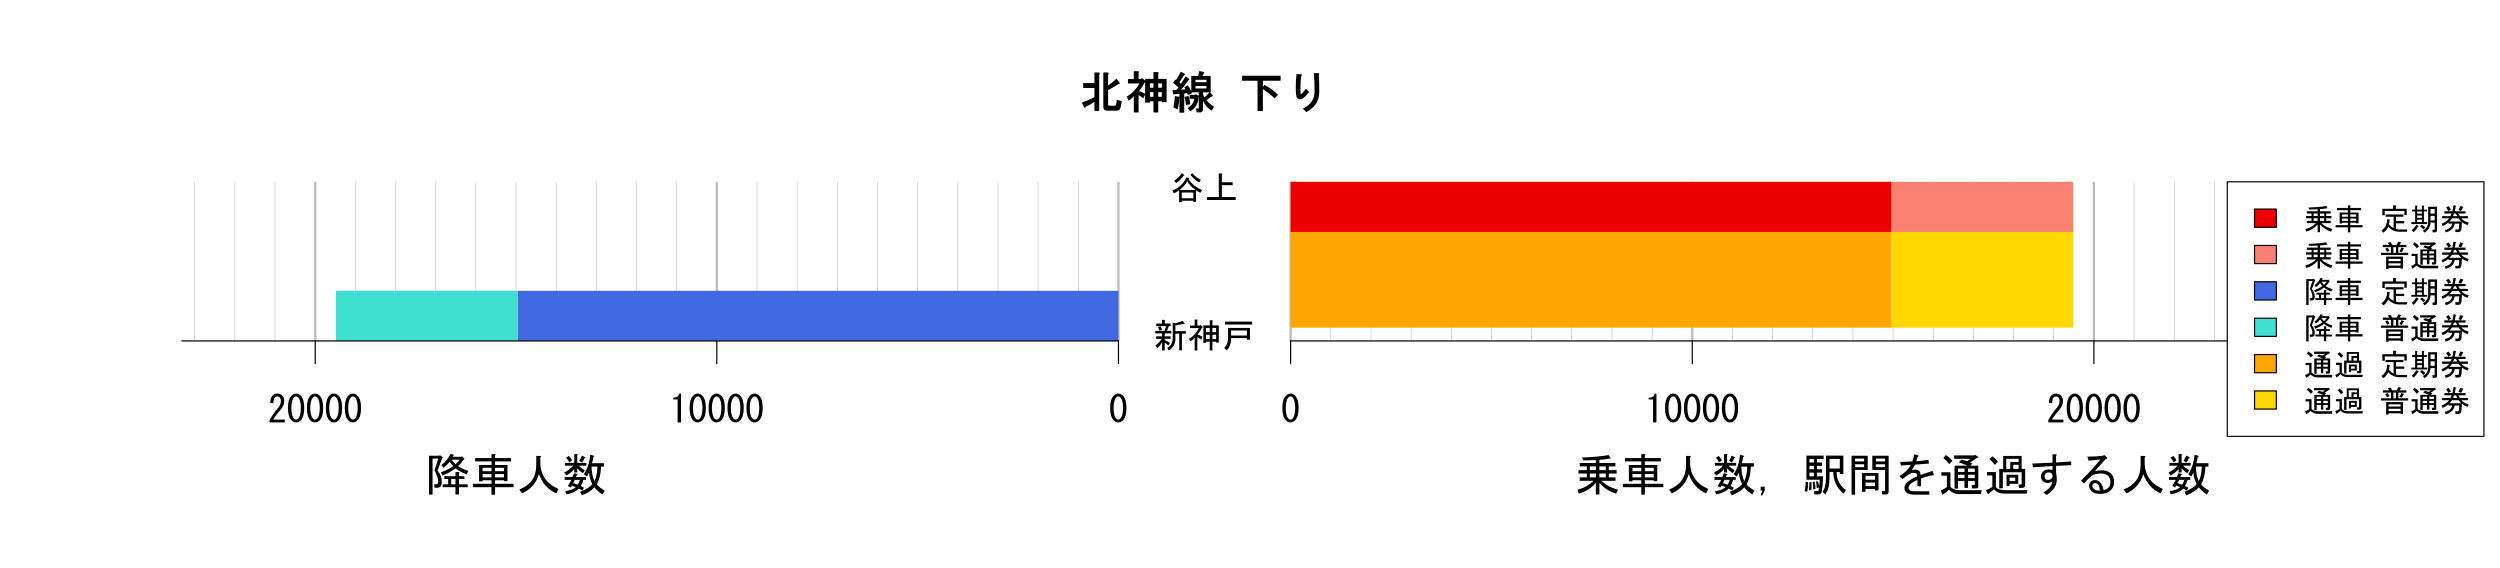<?xml version="1.0" encoding="UTF-8"?>
<svg xmlns="http://www.w3.org/2000/svg" xmlns:xlink="http://www.w3.org/1999/xlink" width="1584pt" height="360pt" viewBox="0 0 1584 360" version="1.1">
<defs>
<g>
<symbol overflow="visible" id="glyph0-0">
<path style="stroke:none;" d="M 4.969 -15.75 L 4.969 -1.406 L 19.125 -1.406 L 19.125 -15.75 Z M 3.094 -17.531 L 21 -17.531 L 21 0.375 L 3.094 0.375 Z M 3.094 -17.531 "/>
</symbol>
<symbol overflow="visible" id="glyph0-1">
<path style="stroke:none;" d="M 0.75 -9.375 C 0.75 -13.062 1.5 -15.656 3 -17.156 C 3.875 -18.031 4.844 -18.469 5.906 -18.469 C 6.969 -18.469 7.938 -18.031 8.812 -17.156 C 10.312 -15.656 11.062 -13.062 11.062 -9.375 C 11.062 -5.625 10.312 -3 8.812 -1.5 C 7.938 -0.625 6.969 -0.188 5.906 -0.188 C 4.844 -0.188 3.875 -0.625 3 -1.5 C 1.5 -3 0.75 -5.625 0.75 -9.375 Z M 8.906 -9.375 C 8.906 -12.688 8.312 -14.938 7.125 -16.125 C 6.75 -16.5 6.344 -16.688 5.906 -16.688 C 5.469 -16.688 5.062 -16.5 4.688 -16.125 C 3.5 -14.875 2.906 -12.625 2.906 -9.375 C 2.906 -6 3.5 -3.719 4.688 -2.531 C 5.062 -2.156 5.469 -1.969 5.906 -1.969 C 6.344 -1.969 6.75 -2.156 7.125 -2.531 C 8.312 -3.719 8.906 -6 8.906 -9.375 Z M 8.906 -9.375 "/>
</symbol>
<symbol overflow="visible" id="glyph0-2">
<path style="stroke:none;" d="M 5.156 -0.188 L 5.156 -14.719 L 2.344 -14.719 L 2.344 -15.844 C 4.531 -15.844 5.812 -16.719 6.188 -18.469 L 7.312 -18.469 L 7.312 -0.188 Z M 5.156 -0.188 "/>
</symbol>
<symbol overflow="visible" id="glyph0-3">
<path style="stroke:none;" d="M 10.688 -1.969 L 10.688 -0.188 L 1.125 -0.188 L 1.125 -1.688 C 2.562 -4.375 4.344 -6.938 6.469 -9.375 C 7.656 -10.75 8.25 -12.188 8.25 -13.688 C 8.25 -14.75 7.969 -15.562 7.406 -16.125 C 7.031 -16.5 6.531 -16.688 5.906 -16.688 C 5.406 -16.688 4.906 -16.438 4.406 -15.938 C 3.844 -15.375 3.562 -14.219 3.562 -12.469 L 1.5 -12.469 C 1.562 -14.719 2.094 -16.344 3.094 -17.344 C 3.844 -18.094 4.844 -18.469 6.094 -18.469 C 7.281 -18.469 8.281 -18.062 9.094 -17.25 C 9.969 -16.375 10.406 -15.156 10.406 -13.594 C 10.406 -11.781 9.562 -9.906 7.875 -7.969 C 6.062 -5.906 4.562 -3.906 3.375 -1.969 Z M 10.688 -1.969 "/>
</symbol>
<symbol overflow="visible" id="glyph1-0">
<path style="stroke:none;" d="M 4.473 -14.176 L 4.473 -1.266 L 17.211 -1.266 L 17.211 -14.176 Z M 2.785 -15.777 L 18.898 -15.777 L 18.898 0.336 L 2.785 0.336 Z M 2.785 -15.777 "/>
</symbol>
<symbol overflow="visible" id="glyph1-1">
<path style="stroke:none;" d="M 13.836 -16.875 C 15.406 -15.016 17.207 -13.637 19.238 -12.742 L 18.309 -11.137 C 16.449 -11.809 14.566 -13.383 12.656 -15.863 Z M 2.363 -12.066 C 4.383 -13.523 6.016 -15.129 7.258 -16.875 L 8.605 -15.863 C 8.941 -15.578 8.828 -15.383 8.27 -15.273 C 7.082 -13.527 5.535 -11.98 3.629 -10.633 Z M 1.18 -5.82 C 5.395 -7.562 8.379 -10.375 10.125 -14.258 L 11.727 -13.754 C 12.117 -13.637 12.035 -13.414 11.477 -13.078 C 13.609 -9.926 16.477 -7.645 20.082 -6.242 L 18.984 -4.473 C 17.914 -4.973 16.984 -5.508 16.199 -6.074 L 16.199 1.352 L 14.512 1.352 L 14.512 0.59 L 7.172 0.59 L 7.172 1.52 L 5.484 1.52 L 5.484 -5.992 C 4.582 -5.312 3.484 -4.691 2.195 -4.133 Z M 10.633 -11.812 C 9.559 -9.73 7.926 -7.871 5.738 -6.242 L 15.945 -6.242 C 13.578 -7.812 11.809 -9.672 10.633 -11.812 Z M 7.172 -1.012 L 14.512 -1.012 L 14.512 -4.641 L 7.172 -4.641 Z M 7.172 -1.012 "/>
</symbol>
<symbol overflow="visible" id="glyph1-2">
<path style="stroke:none;" d="M 9.027 -1.773 L 9.027 -16.707 L 10.883 -16.707 C 11.441 -16.59 11.473 -16.367 10.969 -16.031 L 10.969 -11.137 L 17.805 -11.137 L 17.805 -9.281 L 10.969 -9.281 L 10.969 -1.773 L 19.742 -1.773 L 19.742 0.086 L 1.434 0.086 L 1.434 -1.773 Z M 9.027 -1.773 "/>
</symbol>
<symbol overflow="visible" id="glyph1-3">
<path style="stroke:none;" d="M 8.773 0.336 C 11.078 -0.902 12.234 -3.008 12.234 -5.992 L 12.234 -15.695 L 14.008 -15.355 L 18.562 -16.789 L 19.828 -15.102 C 19.938 -14.762 19.738 -14.707 19.238 -14.934 L 13.922 -13.922 L 13.922 -10.293 L 20.586 -10.293 L 20.586 -8.691 L 18.055 -8.691 L 18.055 1.855 L 16.367 1.855 L 16.367 -8.691 L 13.922 -8.691 L 13.922 -5.484 C 13.922 -2.164 12.516 0.309 9.703 1.941 Z M 7.172 1.941 L 5.484 1.941 L 5.484 -3.121 C 4.582 -1.656 3.598 -0.508 2.531 0.336 L 1.266 -1.18 C 2.84 -2.301 4.16 -3.707 5.23 -5.398 L 1.688 -5.398 L 1.688 -7.004 L 5.484 -7.004 L 5.484 -8.859 L 1.18 -8.859 L 1.18 -10.461 L 7.086 -10.461 L 8.016 -13.5 L 1.773 -13.5 L 1.773 -15.102 L 5.484 -15.102 L 5.484 -17.465 L 7.086 -17.465 C 7.531 -17.406 7.562 -17.238 7.172 -16.961 L 7.172 -15.102 L 10.883 -15.102 L 10.883 -13.5 L 9.789 -13.5 L 8.605 -10.461 L 11.305 -10.461 L 11.305 -8.859 L 7.172 -8.859 L 7.172 -7.004 L 10.883 -7.004 L 10.883 -5.398 L 7.172 -5.398 L 7.172 -4.641 C 7.957 -4.414 9.051 -3.82 10.461 -2.867 L 9.449 -1.18 C 8.66 -1.965 7.902 -2.586 7.172 -3.039 Z M 3.797 -10.633 C 3.57 -11.418 3.258 -12.176 2.867 -12.91 L 4.473 -13.414 C 4.918 -12.68 5.258 -11.922 5.484 -11.137 Z M 3.797 -10.633 "/>
</symbol>
<symbol overflow="visible" id="glyph1-4">
<path style="stroke:none;" d="M 4.555 -6.074 C 3.82 -5.227 2.895 -4.469 1.773 -3.797 L 1.012 -5.484 C 3.484 -6.832 5.539 -9.082 7.172 -12.234 L 1.602 -12.234 L 1.602 -13.836 L 4.555 -13.836 L 4.555 -17.633 L 6.16 -17.633 C 6.605 -17.574 6.633 -17.406 6.242 -17.129 L 6.242 -13.836 L 7.68 -13.836 L 8.102 -14.258 L 9.535 -13.078 C 9.867 -12.797 9.785 -12.625 9.281 -12.57 C 8.211 -10.598 7.254 -9.109 6.414 -8.102 C 7.59 -7.762 8.629 -7.312 9.535 -6.75 L 8.691 -4.895 C 7.957 -5.566 7.141 -6.102 6.242 -6.496 L 6.242 1.941 L 4.555 1.941 Z M 18.141 -5.23 L 18.141 -8.016 L 15.777 -8.016 L 15.777 -5.23 Z M 14.09 -8.016 L 11.727 -8.016 L 11.727 -5.23 L 14.09 -5.23 Z M 18.141 -9.617 L 18.141 -12.32 L 15.777 -12.32 L 15.777 -9.617 Z M 14.09 -9.617 L 14.09 -12.32 L 11.727 -12.32 L 11.727 -9.617 Z M 14.09 -17.211 L 15.695 -17.211 C 16.141 -17.152 16.168 -16.984 15.777 -16.707 L 15.777 -13.922 L 19.828 -13.922 L 19.828 -3.039 L 18.141 -3.039 L 18.141 -3.629 L 15.777 -3.629 L 15.777 1.941 L 14.09 1.941 L 14.09 -3.629 L 11.727 -3.629 L 11.727 -2.867 L 10.039 -2.867 L 10.039 -13.922 L 14.09 -13.922 Z M 14.09 -17.211 "/>
</symbol>
<symbol overflow="visible" id="glyph1-5">
<path style="stroke:none;" d="M 16.031 -4.895 L 16.031 -5.906 L 5.992 -5.906 L 5.992 -5.148 C 5.988 -2.445 5.086 -0.086 3.289 1.941 L 1.688 0.422 C 3.262 -1.266 4.047 -3.316 4.051 -5.738 L 4.051 -12.32 L 17.973 -12.32 L 17.973 -4.895 Z M 2.195 -16.367 L 19.32 -16.367 L 19.32 -14.512 L 2.195 -14.512 Z M 5.992 -10.715 L 5.992 -7.508 L 16.031 -7.508 L 16.031 -10.715 Z M 5.992 -10.715 "/>
</symbol>
<symbol overflow="visible" id="glyph2-0">
<path style="stroke:none;" d="M 5.961 -18.898 L 5.961 -1.688 L 22.949 -1.688 L 22.949 -18.898 Z M 3.711 -21.039 L 25.199 -21.039 L 25.199 0.449 L 3.711 0.449 Z M 3.711 -21.039 "/>
</symbol>
<symbol overflow="visible" id="glyph2-1">
<path style="stroke:none;" d="M 7.539 -15.523 L 3.039 -15.523 L 3.039 -17.664 L 13.273 -17.664 L 13.273 -19.574 C 10.645 -19.422 8.02 -19.348 5.398 -19.352 L 4.5 -21.148 C 12 -21.445 17.625 -21.973 21.375 -22.727 L 22.613 -20.812 C 22.684 -20.438 22.496 -20.324 22.051 -20.477 C 18.672 -19.949 16.496 -19.688 15.523 -19.688 L 15.523 -17.664 L 25.648 -17.664 L 25.648 -15.523 L 21.488 -15.523 L 21.488 -13.164 L 26.438 -13.164 L 26.438 -11.023 L 21.488 -11.023 L 21.488 -8.551 L 25.762 -8.551 L 25.762 -6.414 L 16.875 -6.414 C 19.348 -3.785 22.832 -1.91 27.336 -0.789 L 26.102 1.688 C 22.199 0.637 18.672 -1.613 15.523 -5.062 L 15.523 2.25 L 13.273 2.25 L 13.273 -5.176 C 10.645 -1.871 7.047 0.414 2.477 1.688 L 1.574 -0.676 C 5.695 -1.797 9.109 -3.711 11.812 -6.414 L 3.039 -6.414 L 3.039 -8.551 L 7.539 -8.551 L 7.539 -11.023 L 2.25 -11.023 L 2.25 -13.164 L 7.539 -13.164 Z M 19.574 -11.023 L 15.523 -11.023 L 15.523 -8.551 L 19.574 -8.551 Z M 13.273 -8.551 L 13.273 -11.023 L 9.449 -11.023 L 9.449 -8.551 Z M 13.273 -13.164 L 13.273 -15.523 L 9.449 -15.523 L 9.449 -13.164 Z M 19.574 -13.164 L 19.574 -15.523 L 15.523 -15.523 L 15.523 -13.164 Z M 19.574 -13.164 "/>
</symbol>
<symbol overflow="visible" id="glyph2-2">
<path style="stroke:none;" d="M 2.926 -18.676 L 2.926 -20.812 L 13.273 -20.812 L 13.273 -23.289 L 15.414 -23.289 C 16.012 -23.211 16.047 -22.984 15.523 -22.613 L 15.523 -20.812 L 25.648 -20.812 L 25.648 -18.676 L 15.523 -18.676 L 15.523 -16.426 L 23.398 -16.426 L 23.398 -6.188 L 21.148 -6.188 L 21.148 -6.75 L 15.523 -6.75 L 15.523 -4.5 L 27.227 -4.5 L 27.227 -2.363 L 15.523 -2.363 L 15.523 2.363 L 13.273 2.363 L 13.273 -2.363 L 1.574 -2.363 L 1.574 -4.5 L 13.273 -4.5 L 13.273 -6.75 L 7.648 -6.75 L 7.648 -6.074 L 5.398 -6.074 L 5.398 -16.426 L 13.273 -16.426 L 13.273 -18.676 Z M 15.523 -8.551 L 21.148 -8.551 L 21.148 -10.688 L 15.523 -10.688 Z M 7.648 -12.488 L 13.273 -12.488 L 13.273 -14.625 L 7.648 -14.625 Z M 15.523 -12.488 L 21.148 -12.488 L 21.148 -14.625 L 15.523 -14.625 Z M 7.648 -8.551 L 13.273 -8.551 L 13.273 -10.688 L 7.648 -10.688 Z M 7.648 -8.551 "/>
</symbol>
<symbol overflow="visible" id="glyph2-3">
<path style="stroke:none;" d="M 12.824 -22.164 L 15.301 -22.164 C 16.047 -22.012 16.086 -21.711 15.414 -21.262 L 15.414 -16.648 C 15.934 -9.445 19.758 -4.309 26.887 -1.238 L 25.539 1.574 C 20.359 -0.676 16.684 -4.762 14.512 -10.688 C 12.934 -5.062 9.371 -0.977 3.824 1.574 L 2.137 -0.898 C 9.258 -3.672 12.82 -8.812 12.824 -16.312 Z M 12.824 -22.164 "/>
</symbol>
<symbol overflow="visible" id="glyph2-4">
<path style="stroke:none;" d="M 20.926 -6.188 C 21.973 -8.211 22.609 -11.285 22.836 -15.414 L 19.012 -15.414 C 19.234 -11.285 19.871 -8.211 20.926 -6.188 Z M 25.086 -15.414 C 24.934 -10.762 24.035 -7.012 22.387 -4.164 C 23.586 -2.66 25.273 -1.348 27.449 -0.227 L 25.988 2.25 C 23.582 0.676 21.895 -0.824 20.926 -2.25 C 19.195 -0.301 16.535 1.387 12.938 2.812 L 11.812 0.562 C 15.711 -1.012 18.297 -2.621 19.574 -4.273 C 18.297 -6.746 17.586 -9.223 17.438 -11.699 C 16.984 -10.57 16.531 -9.707 16.086 -9.113 L 14.176 -10.574 C 16.422 -13.871 17.773 -17.957 18.227 -22.836 L 20.586 -22.273 C 21.031 -21.969 20.922 -21.746 20.25 -21.602 C 20.023 -20.246 19.723 -18.895 19.352 -17.551 L 27 -17.551 L 27 -15.414 Z M 14.625 -20.812 C 14.172 -19.688 13.645 -18.75 13.051 -18 L 11.25 -19.012 C 11.848 -19.984 12.41 -21.109 12.938 -22.387 L 14.961 -21.375 C 15.258 -21.074 15.148 -20.887 14.625 -20.812 Z M 7.426 -4.949 C 8.473 -4.648 9.41 -4.312 10.238 -3.938 C 10.832 -4.609 11.32 -5.621 11.699 -6.977 L 8.438 -6.977 C 8.137 -6.297 7.797 -5.621 7.426 -4.949 Z M 5.852 -2.137 L 4.051 -3.148 C 4.797 -4.27 5.547 -5.547 6.301 -6.977 L 2.023 -6.977 L 2.023 -8.773 L 6.977 -8.773 C 7.422 -9.746 7.758 -10.574 7.988 -11.25 L 10.125 -10.688 C 10.422 -10.387 10.309 -10.199 9.789 -10.125 L 9.113 -8.773 L 15.523 -8.773 L 15.523 -6.977 L 13.836 -6.977 C 13.457 -5.473 12.895 -4.195 12.148 -3.148 C 12.82 -2.844 13.535 -2.469 14.289 -2.023 L 13.273 -0.227 C 12.445 -0.746 11.695 -1.156 11.023 -1.461 C 9.07 0.488 6.445 1.684 3.148 2.137 L 2.363 0.113 C 5.285 -0.188 7.535 -1.008 9.113 -2.363 C 8.285 -2.734 7.461 -3.074 6.637 -3.375 Z M 8.102 -23.289 L 9.898 -23.289 C 10.496 -23.211 10.535 -22.984 10.012 -22.613 L 10.012 -17.773 L 15.75 -17.773 L 15.75 -15.977 L 11.023 -15.977 C 11.844 -14.996 13.121 -14.059 14.852 -13.164 L 13.613 -11.25 C 12.332 -12 11.133 -13.047 10.012 -14.398 L 10.012 -11.699 L 8.102 -11.699 L 8.102 -13.836 C 6.898 -12.332 5.246 -10.984 3.148 -9.789 L 1.688 -11.586 C 4.012 -12.781 5.922 -14.246 7.426 -15.977 L 2.25 -15.977 L 2.25 -17.773 L 8.102 -17.773 Z M 4.949 -18.113 C 4.422 -19.234 3.746 -20.211 2.926 -21.039 L 4.727 -22.164 C 5.621 -21.262 6.297 -20.324 6.75 -19.352 Z M 4.949 -18.113 "/>
</symbol>
<symbol overflow="visible" id="glyph2-5">
<path style="stroke:none;" d="M 3.602 2.812 L 2.477 2.812 L 3.602 -0.227 L 2.477 -0.227 L 2.477 -2.699 L 5.062 -2.699 L 5.062 -0.227 Z M 3.602 2.812 "/>
</symbol>
<symbol overflow="visible" id="glyph2-6">
<path style="stroke:none;" d=""/>
</symbol>
<symbol overflow="visible" id="glyph2-7">
<path style="stroke:none;" d="M 23.852 -10.688 L 23.852 -12.039 L 21.824 -12.039 C 21.82 -7.234 23.77 -3.41 27.676 -0.562 L 26.324 1.801 C 21.973 -1.727 19.762 -6.336 19.688 -12.039 L 17.324 -12.039 L 17.324 -8.211 C 17.32 -3.406 16.383 0.078 14.512 2.25 L 12.938 0.449 C 14.359 -1.273 15.07 -4.234 15.074 -8.438 L 15.074 -22.387 L 26.102 -22.387 L 26.102 -10.688 Z M 13.273 -9.227 C 13.047 -3.973 12.711 -0.602 12.262 0.898 C 11.961 1.797 11.25 2.25 10.125 2.25 L 7.762 2.25 L 7.539 0.113 L 9.676 0.113 C 10.121 0.109 10.383 -0.148 10.461 -0.676 L 10.688 -2.137 L 9.227 -1.801 C 9.223 -3.297 9.035 -4.684 8.664 -5.961 L 10.012 -6.074 C 10.383 -4.797 10.645 -3.785 10.801 -3.039 L 11.137 -7.086 L 2.699 -7.086 L 2.699 -22.387 L 13.613 -22.387 L 13.613 -20.25 L 9.336 -20.25 L 9.336 -18 L 12.602 -18 L 12.602 -15.863 L 9.336 -15.863 L 9.336 -13.727 L 12.602 -13.727 L 12.602 -11.586 L 9.336 -11.586 L 9.336 -9.227 Z M 1.574 0 C 2.023 -1.875 2.211 -3.785 2.137 -5.738 L 3.711 -5.512 C 3.859 -3.934 3.672 -1.875 3.148 0.676 Z M 7.875 -5.852 C 8.25 -4.047 8.438 -2.508 8.438 -1.238 L 6.977 -0.898 C 7.047 -1.121 6.934 -2.734 6.637 -5.738 Z M 5.852 -5.625 C 5.996 -3.824 5.996 -2.172 5.852 -0.676 L 4.273 -0.336 C 4.496 -2.359 4.609 -4.086 4.613 -5.512 Z M 4.613 -9.227 L 7.426 -9.227 L 7.426 -11.586 L 4.613 -11.586 Z M 4.613 -13.727 L 7.426 -13.727 L 7.426 -15.863 L 4.613 -15.863 Z M 4.613 -18 L 7.426 -18 L 7.426 -20.25 L 4.613 -20.25 Z M 17.324 -14.176 L 23.852 -14.176 L 23.852 -20.25 L 17.324 -20.25 Z M 17.324 -14.176 "/>
</symbol>
<symbol overflow="visible" id="glyph2-8">
<path style="stroke:none;" d="M 23.289 0.113 C 23.586 0.109 23.734 -0.035 23.738 -0.336 L 23.738 -13.273 L 15.637 -13.273 L 15.637 -22.273 L 25.988 -22.273 L 25.988 0.449 C 25.984 1.648 25.387 2.25 24.188 2.25 L 21.938 2.25 L 21.711 0.113 Z M 17.324 -5.289 L 11.363 -5.289 L 11.363 -3.039 L 17.324 -3.039 Z M 17.324 -9.562 L 11.363 -9.562 L 11.363 -7.086 L 17.324 -7.086 Z M 19.574 -11.363 L 19.574 -0.336 L 17.324 -0.336 L 17.324 -1.238 L 11.363 -1.238 L 11.363 0.562 L 9.113 0.562 L 9.113 -11.363 Z M 23.738 -18.676 L 23.738 -20.477 L 17.887 -20.477 L 17.887 -18.676 Z M 23.738 -16.875 L 17.887 -16.875 L 17.887 -15.074 L 23.738 -15.074 Z M 10.461 -16.875 L 4.727 -16.875 L 4.727 -15.074 L 10.461 -15.074 Z M 10.461 -18.676 L 10.461 -20.477 L 4.727 -20.477 L 4.727 -18.676 Z M 12.711 -13.273 L 4.727 -13.273 L 4.727 2.363 L 2.477 2.363 L 2.477 -22.273 L 12.711 -22.273 Z M 12.711 -13.273 "/>
</symbol>
<symbol overflow="visible" id="glyph2-9">
<path style="stroke:none;" d="M 11.699 -13.051 C 12.598 -13.348 13.461 -13.5 14.289 -13.5 C 15.262 -13.5 16.047 -13.199 16.648 -12.602 C 17.094 -12.148 17.359 -11.324 17.438 -10.125 C 19.688 -10.949 22.234 -11.809 25.086 -12.711 L 25.875 -10.012 C 22.949 -9.559 20.211 -8.848 17.664 -7.875 L 17.664 -2.926 L 15.414 -2.926 L 15.414 -6.977 C 13.16 -5.922 11.695 -5.059 11.023 -4.387 C 10.195 -3.559 9.785 -2.734 9.789 -1.914 C 9.785 -1.461 10.008 -1.012 10.461 -0.562 C 10.984 -0.039 12 0.223 13.5 0.227 L 22.949 0.227 L 22.949 2.363 L 13.387 2.363 C 10.984 2.359 9.297 1.871 8.324 0.898 C 7.57 0.148 7.195 -0.785 7.199 -1.914 C 7.195 -3.109 7.684 -4.195 8.664 -5.176 C 10.16 -6.672 12.371 -8.023 15.301 -9.227 C 15.223 -10.121 15.035 -10.719 14.738 -11.023 C 14.434 -11.32 13.797 -11.473 12.824 -11.477 C 11.32 -11.473 9.031 -10.121 5.961 -7.426 L 4.051 -9.336 C 7.57 -11.508 9.973 -13.91 11.25 -16.539 C 9.148 -16.387 7.047 -16.234 4.949 -16.086 L 4.5 -18.336 C 7.199 -18.406 9.746 -18.52 12.148 -18.676 C 12.52 -19.57 12.973 -21.07 13.5 -23.176 L 15.637 -22.613 C 16.383 -22.309 16.383 -22.008 15.637 -21.711 C 15.336 -20.734 15 -19.762 14.625 -18.789 C 17.324 -19.012 19.91 -19.312 22.387 -19.688 L 22.727 -17.324 C 19.797 -17.098 16.871 -16.871 13.949 -16.648 C 13.195 -15.145 12.445 -13.945 11.699 -13.051 Z M 11.699 -13.051 "/>
</symbol>
<symbol overflow="visible" id="glyph2-10">
<path style="stroke:none;" d="M 12.938 2.023 C 10.609 2.02 8.469 1.125 6.523 -0.676 C 5.621 0.375 4.234 1.422 2.363 2.477 L 1.461 -0.336 C 2.281 -0.559 3.559 -1.234 5.289 -2.363 L 5.289 -9.676 L 1.801 -9.676 L 1.801 -11.812 L 7.539 -11.812 L 7.539 -2.477 C 9.035 -1.121 10.984 -0.445 13.387 -0.449 L 27.336 -0.449 L 26.887 2.023 Z M 14.512 -19.801 C 16.383 -19.348 17.582 -19.012 18.113 -18.789 L 20.25 -20.363 L 9.898 -20.363 L 9.898 -22.5 L 22.727 -22.5 L 23.289 -22.836 L 24.977 -21.602 C 25.422 -21.223 25.234 -20.996 24.414 -20.926 L 20.023 -18 L 21.488 -17.324 L 20.137 -15.977 L 25.199 -15.977 L 25.199 -3.148 C 25.195 -2.094 24.672 -1.57 23.625 -1.574 L 21.148 -1.574 L 21.039 -3.711 L 22.5 -3.711 C 22.797 -3.707 22.945 -3.859 22.949 -4.164 L 22.949 -6.301 L 18.676 -6.301 L 18.676 -1.914 L 16.426 -1.914 L 16.426 -6.301 L 12.375 -6.301 L 12.375 -1.461 L 10.125 -1.461 L 10.125 -15.977 L 18.449 -15.977 C 15.297 -17.246 13.422 -17.957 12.824 -18.113 Z M 18.676 -14.176 L 18.676 -12.039 L 22.949 -12.039 L 22.949 -14.176 Z M 12.375 -14.176 L 12.375 -12.039 L 16.426 -12.039 L 16.426 -14.176 Z M 16.426 -10.238 L 12.375 -10.238 L 12.375 -8.102 L 16.426 -8.102 Z M 22.949 -10.238 L 18.676 -10.238 L 18.676 -8.102 L 22.949 -8.102 Z M 4.613 -22.727 C 6.633 -21.449 8.02 -20.211 8.773 -19.012 L 6.863 -16.988 C 5.66 -18.484 4.387 -19.762 3.039 -20.812 Z M 4.613 -22.727 "/>
</symbol>
<symbol overflow="visible" id="glyph2-11">
<path style="stroke:none;" d="M 1.238 -0.449 C 2.582 -0.973 3.934 -1.648 5.289 -2.477 L 5.289 -9.789 L 1.914 -9.789 L 1.914 -11.926 L 7.539 -11.926 L 7.539 -2.586 C 8.359 -1.156 10.457 -0.445 13.836 -0.449 L 27.562 -0.449 L 27 1.688 L 12.488 1.688 C 9.934 1.688 7.871 0.789 6.301 -1.012 C 5.395 -0.113 4.121 0.934 2.477 2.137 Z M 5.289 -21.938 C 6.785 -20.887 7.945 -19.723 8.773 -18.449 L 6.863 -16.539 C 5.734 -18.035 4.574 -19.273 3.375 -20.25 Z M 16.199 -3.148 L 14.289 -3.148 L 14.289 -10.238 L 21.711 -10.238 L 21.711 -4.5 L 16.199 -4.5 Z M 19.801 -6.301 L 19.801 -8.438 L 16.199 -8.438 L 16.199 -6.301 Z M 26.102 -3.824 C 26.098 -2.547 25.461 -1.91 24.188 -1.914 L 22.164 -1.914 L 21.938 -4.051 L 23.398 -4.051 C 23.695 -4.047 23.848 -4.199 23.852 -4.5 L 23.852 -11.812 L 11.926 -11.812 L 11.926 -1.688 L 9.676 -1.688 L 9.676 -13.949 L 12.148 -13.949 L 12.148 -22.164 L 23.852 -22.164 L 23.852 -13.949 L 26.102 -13.949 Z M 21.938 -16.539 L 18.562 -16.539 L 18.562 -13.949 L 21.938 -13.949 Z M 21.938 -18.336 L 21.938 -20.363 L 14.062 -20.363 L 14.062 -13.949 L 16.648 -13.949 L 16.648 -18.336 Z M 21.938 -18.336 "/>
</symbol>
<symbol overflow="visible" id="glyph2-12">
<path style="stroke:none;" d="M 14.398 -5.852 C 13.496 -5.324 12.559 -5.062 11.586 -5.062 C 10.309 -5.062 9.336 -5.398 8.664 -6.074 C 7.762 -6.973 7.312 -7.984 7.312 -9.113 C 7.312 -10.309 7.762 -11.359 8.664 -12.262 C 9.559 -13.16 10.684 -13.609 12.039 -13.613 C 12.934 -13.609 13.797 -13.496 14.625 -13.273 L 14.625 -15.75 L 2.25 -14.961 L 1.801 -17.324 L 14.625 -17.887 L 14.625 -23.176 L 16.648 -23.176 C 17.469 -23.02 17.547 -22.719 16.875 -22.273 L 16.875 -18 L 26.438 -18.676 L 26.438 -16.312 L 16.875 -15.863 L 16.875 -11.586 C 17.172 -10.234 17.32 -8.734 17.324 -7.086 C 17.246 -3.258 15.109 -0.039 10.914 2.586 L 8.773 1.012 C 12.52 -1.164 14.395 -3.449 14.398 -5.852 Z M 12.262 -11.699 C 11.434 -11.695 10.758 -11.434 10.238 -10.914 C 9.785 -10.461 9.562 -9.859 9.562 -9.113 C 9.562 -8.434 9.75 -7.91 10.125 -7.539 C 10.5 -7.16 11.098 -6.973 11.926 -6.977 C 12.746 -6.973 13.422 -7.234 13.949 -7.762 C 14.398 -8.211 14.625 -8.773 14.625 -9.449 C 14.625 -10.121 14.398 -10.684 13.949 -11.137 C 13.57 -11.508 13.008 -11.695 12.262 -11.699 Z M 12.262 -11.699 "/>
</symbol>
<symbol overflow="visible" id="glyph2-13">
<path style="stroke:none;" d="M 18.113 -0.562 C 19.309 -0.711 20.32 -1.195 21.148 -2.023 C 22.047 -2.922 22.5 -4.125 22.5 -5.625 C 22.5 -7.273 22.012 -8.586 21.039 -9.562 C 20.059 -10.535 18.52 -11.02 16.426 -11.023 C 13.945 -11.02 12.035 -10.535 10.688 -9.562 C 9.41 -8.66 7.758 -7.047 5.738 -4.727 L 3.824 -6.414 C 9.223 -11.809 13.309 -16.309 16.086 -19.914 C 13.609 -19.609 11.137 -19.348 8.664 -19.125 L 7.875 -21.711 C 11.547 -21.707 14.809 -21.895 17.664 -22.273 L 18.676 -22.727 L 19.914 -21.488 C 20.734 -20.734 20.547 -20.246 19.352 -20.023 C 17.098 -17.469 14.848 -14.957 12.602 -12.488 C 14.172 -12.859 15.484 -13.047 16.539 -13.051 C 19.387 -13.047 21.484 -12.371 22.836 -11.023 C 24.184 -9.672 24.859 -7.949 24.863 -5.852 C 24.859 -3.672 24.262 -1.984 23.062 -0.789 C 21.262 1.012 18.973 1.91 16.199 1.914 C 13.57 1.91 11.656 1.309 10.461 0.113 C 9.484 -0.863 9 -2.023 9 -3.375 C 9 -4.273 9.336 -5.059 10.012 -5.738 C 10.758 -6.484 11.621 -6.859 12.602 -6.863 C 13.949 -6.859 15.074 -6.41 15.977 -5.512 C 17.023 -4.461 17.734 -2.812 18.113 -0.562 Z M 15.863 -0.227 C 15.633 -2.172 15.184 -3.484 14.512 -4.164 C 13.984 -4.684 13.461 -4.945 12.938 -4.949 C 12.336 -4.945 11.883 -4.797 11.586 -4.5 C 11.207 -4.125 11.02 -3.711 11.023 -3.262 C 11.02 -2.586 11.32 -1.949 11.926 -1.352 C 12.672 -0.598 13.648 -0.223 14.852 -0.227 C 15.148 -0.223 15.484 -0.223 15.863 -0.227 Z M 15.863 -0.227 "/>
</symbol>
<symbol overflow="visible" id="glyph2-14">
<path style="stroke:none;" d="M 17.438 -21.602 L 22.949 -21.602 L 23.398 -21.938 L 25.086 -20.25 L 24.637 -20.023 C 23.434 -18.371 22.195 -16.91 20.926 -15.637 C 22.496 -14.508 24.672 -13.531 27.449 -12.711 L 26.324 -10.461 C 23.398 -11.582 21.074 -12.859 19.352 -14.289 C 16.797 -12.336 13.984 -10.836 10.914 -9.789 L 10.012 -11.812 C 13.086 -12.859 15.672 -14.133 17.773 -15.637 C 16.871 -16.684 16.16 -17.621 15.637 -18.449 C 14.508 -17.023 13.195 -15.75 11.699 -14.625 L 10.352 -16.426 C 12.746 -18.223 14.656 -20.547 16.086 -23.398 L 18.113 -22.949 C 18.484 -22.797 18.41 -22.609 17.887 -22.387 Z M 10.574 -5.738 C 10.57 -3.258 9.672 -2.02 7.875 -2.023 L 5.961 -2.023 L 5.738 -4.164 L 6.977 -4.164 C 7.871 -4.16 8.32 -4.758 8.324 -5.961 C 8.32 -7.609 7.531 -9.938 5.961 -12.938 L 8.324 -20.477 L 4.727 -20.477 L 4.727 2.363 L 2.477 2.363 L 2.477 -22.273 L 9.113 -22.273 L 9.336 -22.727 L 11.25 -21.148 L 10.801 -20.699 L 7.875 -12.938 C 9.672 -10.688 10.57 -8.285 10.574 -5.738 Z M 16.988 -19.801 C 17.207 -19.195 17.996 -18.223 19.352 -16.875 C 20.473 -18 21.336 -18.973 21.938 -19.801 Z M 12.148 -9.336 L 19.238 -9.336 L 19.238 -11.926 L 21.375 -11.926 C 21.898 -11.848 21.934 -11.66 21.488 -11.363 L 21.488 -9.336 L 24.863 -9.336 L 24.863 -7.539 L 21.488 -7.539 L 21.488 -4.164 L 27 -4.164 L 27 -2.363 L 21.488 -2.363 L 21.488 2.25 L 19.238 2.25 L 19.238 -2.363 L 11.137 -2.363 L 11.137 -4.164 L 14.625 -4.164 L 14.625 -7.539 L 12.148 -7.539 Z M 16.539 -4.164 L 19.238 -4.164 L 19.238 -7.539 L 16.539 -7.539 Z M 16.539 -4.164 "/>
</symbol>
<symbol overflow="visible" id="glyph3-0">
<path style="stroke:none;" d="M 6.52 -18.379 L 6.52 -2.215 L 22.348 -2.215 L 22.348 -18.379 Z M 3.484 -21.188 L 25.383 -21.188 L 25.383 0.594 L 3.484 0.594 Z M 3.484 -21.188 "/>
</symbol>
<symbol overflow="visible" id="glyph3-1">
<path style="stroke:none;" d="M 1.766 -3.75 C 4.836 -4.84 7.508 -5.977 9.773 -7.168 L 9.773 -12.969 L 2.648 -12.969 L 2.648 -16.117 L 9.773 -16.117 L 9.773 -22.844 L 12.391 -22.844 C 13.328 -22.598 13.469 -22.168 12.809 -21.555 L 12.809 1.543 L 9.773 1.543 L 9.773 -4.191 C 8.242 -3.109 6.414 -2.078 4.289 -1.098 C 4.168 -0.363 3.781 -0.238 3.133 -0.715 Z M 18.434 -14.574 C 20.027 -15.621 21.805 -17.055 23.766 -18.875 L 25.676 -16.422 C 25.996 -15.621 25.699 -15.293 24.793 -15.441 C 22.801 -14.004 20.684 -12.762 18.434 -11.707 L 18.434 -2.434 C 18.434 -1.988 18.578 -1.77 18.867 -1.773 L 22.621 -1.773 C 23.074 -1.77 23.328 -1.883 23.383 -2.113 L 23.988 -5.418 L 27.148 -4.684 L 26.477 -1.152 C 26.145 0.531 25.262 1.371 23.832 1.371 L 17.875 1.371 C 16.223 1.371 15.398 0.508 15.398 -1.219 L 15.398 -22.844 L 18.016 -22.844 C 18.953 -22.598 19.094 -22.168 18.434 -21.555 Z M 18.434 -14.574 "/>
</symbol>
<symbol overflow="visible" id="glyph3-2">
<path style="stroke:none;" d="M 5.801 -7.941 C 5.258 -6.887 4.156 -5.895 2.5 -4.965 L 1.324 -7.574 C 4.594 -9.352 7.277 -12.105 9.375 -15.84 L 2.094 -15.84 L 2.094 -18.652 L 5.801 -18.652 L 5.801 -23.617 L 8.398 -23.617 C 9.203 -23.477 9.352 -23.121 8.84 -22.551 L 8.84 -18.652 L 10.199 -18.652 L 10.898 -19.316 L 13.012 -17.605 C 13.535 -16.949 13.426 -16.566 12.684 -16.453 C 11.328 -13.969 10.121 -12.156 9.059 -11.02 C 10.492 -10.641 11.852 -10.039 13.141 -9.215 L 11.809 -6.398 C 10.645 -7.312 9.656 -8.008 8.84 -8.492 L 8.84 2.535 L 5.801 2.535 Z M 23.559 -7.402 L 23.559 -10.328 L 21.301 -10.328 L 21.301 -7.402 Z M 18.266 -10.328 L 16.008 -10.328 L 16.008 -7.402 L 18.266 -7.402 Z M 23.559 -13.137 L 23.559 -15.953 L 21.301 -15.953 L 21.301 -13.137 Z M 18.266 -13.137 L 18.266 -15.953 L 16.008 -15.953 L 16.008 -13.137 Z M 18.266 -23.062 L 20.863 -23.062 C 21.668 -22.926 21.812 -22.57 21.301 -22 L 21.301 -18.762 L 26.594 -18.762 L 26.594 -3.973 L 23.559 -3.973 L 23.559 -4.59 L 21.301 -4.59 L 21.301 2.535 L 18.266 2.535 L 18.266 -4.59 L 16.008 -4.59 L 16.008 -3.75 L 12.973 -3.75 L 12.973 -18.762 L 18.266 -18.762 Z M 18.266 -23.062 "/>
</symbol>
<symbol overflow="visible" id="glyph3-3">
<path style="stroke:none;" d="M 20.309 -20.637 L 25.605 -20.637 L 25.605 -10.223 L 20.75 -10.223 L 20.75 -9.383 C 20.746 -8.883 21.062 -8.078 21.695 -6.961 L 25.062 -10.383 L 26.91 -8.352 C 26.992 -7.707 26.723 -7.461 26.102 -7.609 L 22.957 -5.211 C 24.082 -3.816 25.66 -2.465 27.699 -1.152 L 26.27 1.434 C 23.734 -0.102 21.895 -2.195 20.75 -4.852 L 20.75 0.324 C 20.746 1.746 20.195 2.461 19.09 2.461 L 16.719 2.461 L 16.215 -0.012 L 18.098 -0.012 C 18.062 -0.012 18.047 -0.082 18.051 -0.227 L 18.051 -10.223 L 13.309 -10.223 L 13.309 -20.637 L 17.695 -20.637 L 18.367 -23.73 L 21.078 -23.156 C 21.812 -22.75 21.82 -22.367 21.094 -22.008 Z M 18.105 -8.031 L 17.875 -7.32 C 17.797 -3.113 16.043 -0.09 12.613 1.766 L 10.918 -0.242 C 13.566 -1.871 14.965 -3.84 15.113 -6.141 L 12.242 -6.141 L 12.242 -8.613 L 15.605 -8.613 L 16.02 -9.059 Z M 8.703 -21.09 C 7.203 -18.668 6.219 -17.156 5.75 -16.555 L 6.758 -15.676 L 9.715 -20.309 L 11.855 -18.887 C 12.191 -18.336 12.059 -18.004 11.453 -17.891 C 9.52 -15.031 7.949 -13.043 6.742 -11.926 L 9.707 -12.102 L 8.934 -13.527 L 11.031 -14.684 C 12.27 -13.109 13.156 -11.426 13.691 -9.633 L 11.195 -8.605 L 10.609 -9.816 L 8.84 -9.527 L 8.84 2.648 L 5.801 2.648 L 5.801 -9.266 L 2.82 -9.055 C 2.164 -8.602 1.777 -8.824 1.66 -9.723 L 1.434 -11.703 L 3.773 -11.703 L 5.184 -13.484 L 1.766 -16.238 L 3.082 -18.324 L 3.633 -17.992 C 4.969 -20.09 5.977 -21.855 6.664 -23.289 L 9.074 -22.109 C 9.43 -21.543 9.305 -21.203 8.703 -21.09 Z M 1.984 -0.703 C 2.57 -3.633 2.863 -6.012 2.867 -7.844 L 5.281 -7.5 C 6.031 -7.219 6.152 -6.887 5.641 -6.512 C 5.637 -4.211 5.301 -1.859 4.633 0.551 Z M 16.008 -16.668 L 22.906 -16.668 L 22.906 -18.164 L 16.008 -18.164 Z M 22.906 -12.695 L 22.906 -14.195 L 16.008 -14.195 L 16.008 -12.695 Z M 11.469 -7.957 C 12.062 -6.645 12.473 -4.895 12.699 -2.715 L 9.949 -2.207 C 9.863 -3.637 9.562 -5.34 9.047 -7.32 Z M 11.469 -7.957 "/>
</symbol>
<symbol overflow="visible" id="glyph3-4">
<path style="stroke:none;" d=""/>
</symbol>
<symbol overflow="visible" id="glyph3-5">
<path style="stroke:none;" d="M 16.211 -15.016 C 19.766 -13.047 22.641 -10.938 24.832 -8.691 L 22.738 -6.398 C 20.453 -8.57 17.766 -10.664 14.672 -12.684 Z M 11.863 1.652 L 11.863 -17.598 L 2.094 -17.598 L 2.094 -20.746 L 26.488 -20.746 L 26.488 -17.598 L 15.234 -17.598 L 15.234 1.652 Z M 11.863 1.652 "/>
</symbol>
<symbol overflow="visible" id="glyph3-6">
<path style="stroke:none;" d="M 19.082 -10.598 C 19.078 -15.57 18.93 -19.504 18.641 -22.402 L 21.172 -22.402 C 22.211 -22.277 22.402 -21.855 21.742 -21.137 C 21.961 -18.863 22.07 -15.312 22.074 -10.484 C 22.07 -4.828 19.328 -0.566 13.84 2.316 L 11.691 0.078 C 16.613 -2.332 19.078 -5.887 19.082 -10.598 Z M 12.125 -6.688 C 11.398 -6.125 10.598 -5.848 9.715 -5.848 C 9.098 -5.848 8.535 -6.098 8.035 -6.602 C 7.457 -7.176 7.172 -9.465 7.172 -13.465 C 7.172 -16.418 7.324 -19.176 7.637 -21.742 L 10.441 -21.742 C 11.207 -21.355 11.281 -20.945 10.668 -20.512 C 10.328 -18.883 10.16 -16.535 10.16 -13.465 C 10.16 -10.449 10.195 -8.941 10.266 -8.945 C 10.391 -8.941 10.578 -9.043 10.836 -9.254 C 11.367 -9.707 12.305 -10.781 13.645 -12.477 L 15.676 -10.465 C 14.355 -8.77 13.172 -7.508 12.125 -6.688 Z M 12.125 -6.688 "/>
</symbol>
<symbol overflow="visible" id="glyph4-0">
<path style="stroke:none;" d="M 3.977 -12.602 L 3.977 -1.125 L 15.301 -1.125 L 15.301 -12.602 Z M 2.477 -14.023 L 16.801 -14.023 L 16.801 0.301 L 2.477 0.301 Z M 2.477 -14.023 "/>
</symbol>
<symbol overflow="visible" id="glyph4-1">
<path style="stroke:none;" d="M 5.023 -10.352 L 2.023 -10.352 L 2.023 -11.773 L 8.852 -11.773 L 8.852 -13.051 C 7.098 -12.945 5.348 -12.895 3.602 -12.898 L 3 -14.102 C 8 -14.297 11.75 -14.645 14.25 -15.148 L 15.074 -13.875 C 15.121 -13.625 14.996 -13.547 14.699 -13.648 C 12.445 -13.297 10.996 -13.125 10.352 -13.125 L 10.352 -11.773 L 17.102 -11.773 L 17.102 -10.352 L 14.324 -10.352 L 14.324 -8.773 L 17.625 -8.773 L 17.625 -7.352 L 14.324 -7.352 L 14.324 -5.699 L 17.176 -5.699 L 17.176 -4.273 L 11.25 -4.273 C 12.898 -2.52 15.223 -1.27 18.227 -0.523 L 17.398 1.125 C 14.797 0.422 12.449 -1.078 10.352 -3.375 L 10.352 1.5 L 8.852 1.5 L 8.852 -3.449 C 7.098 -1.246 4.695 0.277 1.648 1.125 L 1.051 -0.449 C 3.797 -1.195 6.074 -2.469 7.875 -4.273 L 2.023 -4.273 L 2.023 -5.699 L 5.023 -5.699 L 5.023 -7.352 L 1.5 -7.352 L 1.5 -8.773 L 5.023 -8.773 Z M 13.051 -7.352 L 10.352 -7.352 L 10.352 -5.699 L 13.051 -5.699 Z M 8.852 -5.699 L 8.852 -7.352 L 6.301 -7.352 L 6.301 -5.699 Z M 8.852 -8.773 L 8.852 -10.352 L 6.301 -10.352 L 6.301 -8.773 Z M 13.051 -8.773 L 13.051 -10.352 L 10.352 -10.352 L 10.352 -8.773 Z M 13.051 -8.773 "/>
</symbol>
<symbol overflow="visible" id="glyph4-2">
<path style="stroke:none;" d="M 1.949 -12.449 L 1.949 -13.875 L 8.852 -13.875 L 8.852 -15.523 L 10.273 -15.523 C 10.672 -15.469 10.699 -15.32 10.352 -15.074 L 10.352 -13.875 L 17.102 -13.875 L 17.102 -12.449 L 10.352 -12.449 L 10.352 -10.949 L 15.602 -10.949 L 15.602 -4.125 L 14.102 -4.125 L 14.102 -4.5 L 10.352 -4.5 L 10.352 -3 L 18.148 -3 L 18.148 -1.574 L 10.352 -1.574 L 10.352 1.574 L 8.852 1.574 L 8.852 -1.574 L 1.051 -1.574 L 1.051 -3 L 8.852 -3 L 8.852 -4.5 L 5.102 -4.5 L 5.102 -4.051 L 3.602 -4.051 L 3.602 -10.949 L 8.852 -10.949 L 8.852 -12.449 Z M 10.352 -5.699 L 14.102 -5.699 L 14.102 -7.125 L 10.352 -7.125 Z M 5.102 -8.324 L 8.852 -8.324 L 8.852 -9.75 L 5.102 -9.75 Z M 10.352 -8.324 L 14.102 -8.324 L 14.102 -9.75 L 10.352 -9.75 Z M 5.102 -5.699 L 8.852 -5.699 L 8.852 -7.125 L 5.102 -7.125 Z M 5.102 -5.699 "/>
</symbol>
<symbol overflow="visible" id="glyph4-3">
<path style="stroke:none;" d=""/>
</symbol>
<symbol overflow="visible" id="glyph4-4">
<path style="stroke:none;" d="M 1.273 0.375 C 3.719 -1.125 4.922 -3.523 4.875 -6.824 L 6.602 -6.523 C 6.746 -6.371 6.695 -6.223 6.449 -6.074 L 6.074 -3.375 C 6.82 -2.473 7.797 -1.695 9 -1.051 L 9 -8.324 L 3.898 -8.324 L 3.898 -9.75 L 15.227 -9.75 L 15.227 -8.324 L 10.5 -8.324 L 10.5 -5.551 L 15.75 -5.551 L 15.75 -4.125 L 10.5 -4.125 L 10.5 -0.523 C 11.25 -0.32 12 -0.223 12.75 -0.227 L 17.699 -0.227 L 17.398 1.199 L 12.75 1.199 C 9.848 1.195 7.473 0.148 5.625 -1.949 C 4.875 -0.301 3.824 0.945 2.477 1.801 Z M 10.426 -13.352 L 17.324 -13.352 L 17.324 -9.375 L 15.824 -9.375 L 15.824 -11.926 L 3.375 -11.926 L 3.375 -9.227 L 1.875 -9.227 L 1.875 -13.352 L 8.699 -13.352 L 8.699 -15.523 L 10.352 -15.523 C 10.848 -15.422 10.871 -15.223 10.426 -14.926 Z M 10.426 -13.352 "/>
</symbol>
<symbol overflow="visible" id="glyph4-5">
<path style="stroke:none;" d="M 1.273 0.227 C 2.422 -0.723 3.422 -1.895 4.273 -3.301 L 5.551 -2.477 C 5.895 -2.223 5.82 -2.07 5.324 -2.023 C 4.523 -0.719 3.598 0.453 2.551 1.5 Z M 15.824 -4.574 L 13.199 -4.574 C 13.098 -1.922 11.848 0.199 9.449 1.801 L 8.398 0.523 C 10.594 -0.828 11.695 -2.625 11.699 -4.875 L 11.699 -14.625 L 17.324 -14.625 L 17.324 0.375 C 17.32 1.172 16.922 1.57 16.125 1.574 L 14.551 1.574 L 14.398 -0.074 L 15.523 -0.074 C 15.719 -0.07 15.82 -0.172 15.824 -0.375 Z M 8.699 -0.227 C 8.098 -0.922 7.398 -1.598 6.602 -2.25 L 7.727 -3.301 C 8.621 -2.645 9.344 -2.02 9.898 -1.426 Z M 15.824 -8.852 L 13.199 -8.852 L 13.199 -6 L 15.824 -6 Z M 15.824 -13.199 L 13.199 -13.199 L 13.199 -10.273 L 15.824 -10.273 Z M 7.727 -6.449 L 4.727 -6.449 L 4.727 -4.875 L 7.727 -4.875 Z M 7.727 -9.074 L 4.727 -9.074 L 4.727 -7.648 L 7.727 -7.648 Z M 7.727 -11.625 L 4.727 -11.625 L 4.727 -10.273 L 7.727 -10.273 Z M 10.875 -12.824 L 10.875 -11.625 L 9 -11.625 L 9 -4.875 L 11.102 -4.875 L 11.102 -3.676 L 1.051 -3.676 L 1.051 -4.875 L 3.449 -4.875 L 3.449 -11.625 L 1.5 -11.625 L 1.5 -12.824 L 3.449 -12.824 L 3.449 -15.375 L 4.648 -15.375 C 5.145 -15.324 5.172 -15.172 4.727 -14.926 L 4.727 -12.824 L 7.727 -12.824 L 7.727 -15.375 L 8.926 -15.375 C 9.422 -15.324 9.449 -15.172 9 -14.926 L 9 -12.824 Z M 10.875 -12.824 "/>
</symbol>
<symbol overflow="visible" id="glyph4-6">
<path style="stroke:none;" d="M 13.426 -5.324 C 12.82 -5.922 12.27 -6.57 11.773 -7.273 L 7.648 -7.273 C 7.344 -6.77 6.797 -6.121 6 -5.324 Z M 10.949 -8.699 C 10.496 -9.445 10.195 -9.996 10.051 -10.352 L 8.926 -10.352 C 8.723 -9.699 8.5 -9.148 8.25 -8.699 Z M 3.074 0.074 C 5.773 -0.426 7.324 -1.746 7.727 -3.898 L 5.398 -3.898 L 5.398 -4.727 C 4.195 -3.672 2.945 -2.895 1.648 -2.398 L 0.977 -3.898 C 2.973 -4.594 4.57 -5.719 5.773 -7.273 L 1.352 -7.273 L 1.352 -8.699 L 6.602 -8.699 C 6.898 -9.195 7.148 -9.746 7.352 -10.352 L 2.773 -10.352 L 2.773 -11.773 L 7.875 -11.773 C 8.125 -13.02 8.348 -14.297 8.551 -15.602 L 10.199 -15.301 C 10.398 -15.098 10.324 -14.973 9.977 -14.926 C 9.871 -14.07 9.672 -13.02 9.375 -11.773 L 16.199 -11.773 L 16.199 -10.352 L 11.625 -10.352 C 11.672 -10.047 11.996 -9.496 12.602 -8.699 L 17.699 -8.699 L 17.699 -7.273 L 13.574 -7.273 C 14.473 -6.07 16.023 -5.172 18.227 -4.574 L 17.477 -3 C 16.121 -3.449 14.922 -4.098 13.875 -4.949 L 13.648 -1.125 C 13.547 0.574 12.875 1.422 11.625 1.426 L 9.824 1.426 L 9.602 -0.227 L 11.25 -0.227 C 11.699 -0.223 11.949 -0.547 12 -1.199 L 12.227 -3.898 L 9.301 -3.898 C 8.848 -1.047 6.949 0.797 3.602 1.648 Z M 14.477 -14.176 C 14.273 -13.57 13.898 -12.82 13.352 -11.926 L 11.699 -12.523 C 12.195 -13.469 12.594 -14.344 12.898 -15.148 L 14.699 -14.551 C 14.898 -14.348 14.824 -14.223 14.477 -14.176 Z M 5.324 -11.852 C 4.871 -12.746 4.371 -13.496 3.824 -14.102 L 5.324 -15.074 C 5.871 -14.621 6.422 -13.871 6.977 -12.824 Z M 5.324 -11.852 "/>
</symbol>
<symbol overflow="visible" id="glyph4-7">
<path style="stroke:none;" d="M 12.676 -9.449 C 13.172 -10.195 13.598 -10.996 13.949 -11.852 L 15.523 -11.25 C 15.719 -11.047 15.645 -10.922 15.301 -10.875 C 14.996 -10.223 14.598 -9.547 14.102 -8.852 Z M 13.426 -1.801 L 5.773 -1.801 L 5.773 -0.375 L 13.426 -0.375 Z M 13.426 -3.227 L 13.426 -4.648 L 5.773 -4.648 L 5.773 -3.227 Z M 14.926 -6.074 L 14.926 1.5 L 13.426 1.5 L 13.426 1.051 L 5.773 1.051 L 5.773 1.801 L 4.273 1.801 L 4.273 -6.074 Z M 5.102 -11.773 C 5.598 -11.219 6.023 -10.57 6.375 -9.824 L 4.875 -9.074 C 4.473 -9.871 4.07 -10.52 3.676 -11.023 Z M 12 -8.477 L 18.227 -8.477 L 18.227 -7.051 L 1.051 -7.051 L 1.051 -8.477 L 7.352 -8.477 L 7.352 -12.074 L 2.176 -12.074 L 2.176 -13.5 L 6.227 -13.5 L 5.25 -14.852 L 6.977 -15.375 L 8.176 -13.5 L 10.875 -13.5 L 12.074 -15.602 L 13.727 -15.074 C 13.922 -14.871 13.848 -14.746 13.5 -14.699 L 12.676 -13.5 L 17.102 -13.5 L 17.102 -12.074 L 12 -12.074 Z M 10.5 -8.477 L 10.5 -12.074 L 8.852 -12.074 L 8.852 -8.477 Z M 10.5 -8.477 "/>
</symbol>
<symbol overflow="visible" id="glyph4-8">
<path style="stroke:none;" d="M 8.625 1.352 C 7.074 1.348 5.648 0.75 4.352 -0.449 C 3.746 0.25 2.82 0.945 1.574 1.648 L 0.977 -0.227 C 1.523 -0.371 2.371 -0.82 3.523 -1.574 L 3.523 -6.449 L 1.199 -6.449 L 1.199 -7.875 L 5.023 -7.875 L 5.023 -1.648 C 6.02 -0.746 7.32 -0.297 8.926 -0.301 L 18.227 -0.301 L 17.926 1.352 Z M 9.676 -13.199 C 10.922 -12.898 11.723 -12.672 12.074 -12.523 L 13.5 -13.574 L 6.602 -13.574 L 6.602 -15 L 15.148 -15 L 15.523 -15.227 L 16.648 -14.398 C 16.945 -14.145 16.82 -13.996 16.273 -13.949 L 13.352 -12 L 14.324 -11.551 L 13.426 -10.648 L 16.801 -10.648 L 16.801 -2.102 C 16.797 -1.398 16.449 -1.047 15.75 -1.051 L 14.102 -1.051 L 14.023 -2.477 L 15 -2.477 C 15.199 -2.473 15.297 -2.57 15.301 -2.773 L 15.301 -4.199 L 12.449 -4.199 L 12.449 -1.273 L 10.949 -1.273 L 10.949 -4.199 L 8.25 -4.199 L 8.25 -0.977 L 6.75 -0.977 L 6.75 -10.648 L 12.301 -10.648 C 10.195 -11.496 8.945 -11.973 8.551 -12.074 Z M 12.449 -9.449 L 12.449 -8.023 L 15.301 -8.023 L 15.301 -9.449 Z M 8.25 -9.449 L 8.25 -8.023 L 10.949 -8.023 L 10.949 -9.449 Z M 10.949 -6.824 L 8.25 -6.824 L 8.25 -5.398 L 10.949 -5.398 Z M 15.301 -6.824 L 12.449 -6.824 L 12.449 -5.398 L 15.301 -5.398 Z M 3.074 -15.148 C 4.422 -14.297 5.348 -13.473 5.852 -12.676 L 4.574 -11.324 C 3.773 -12.32 2.922 -13.172 2.023 -13.875 Z M 3.074 -15.148 "/>
</symbol>
<symbol overflow="visible" id="glyph4-9">
<path style="stroke:none;" d="M 11.625 -14.398 L 15.301 -14.398 L 15.602 -14.625 L 16.727 -13.5 L 16.426 -13.352 C 15.621 -12.246 14.797 -11.27 13.949 -10.426 C 14.996 -9.672 16.445 -9.023 18.301 -8.477 L 17.551 -6.977 C 15.598 -7.723 14.047 -8.57 12.898 -9.523 C 11.195 -8.219 9.32 -7.219 7.273 -6.523 L 6.676 -7.875 C 8.723 -8.574 10.449 -9.422 11.852 -10.426 C 11.246 -11.121 10.77 -11.746 10.426 -12.301 C 9.672 -11.348 8.797 -10.5 7.801 -9.75 L 6.898 -10.949 C 8.496 -12.148 9.773 -13.699 10.727 -15.602 L 12.074 -15.301 C 12.32 -15.195 12.27 -15.07 11.926 -14.926 Z M 7.051 -3.824 C 7.047 -2.172 6.449 -1.348 5.25 -1.352 L 3.977 -1.352 L 3.824 -2.773 L 4.648 -2.773 C 5.246 -2.77 5.547 -3.172 5.551 -3.977 C 5.547 -5.074 5.023 -6.625 3.977 -8.625 L 5.551 -13.648 L 3.148 -13.648 L 3.148 1.574 L 1.648 1.574 L 1.648 -14.852 L 6.074 -14.852 L 6.227 -15.148 L 7.5 -14.102 L 7.199 -13.801 L 5.25 -8.625 C 6.449 -7.125 7.047 -5.523 7.051 -3.824 Z M 11.324 -13.199 C 11.473 -12.797 11.996 -12.148 12.898 -11.25 C 13.645 -12 14.223 -12.648 14.625 -13.199 Z M 8.102 -6.227 L 12.824 -6.227 L 12.824 -7.949 L 14.25 -7.949 C 14.598 -7.898 14.621 -7.773 14.324 -7.574 L 14.324 -6.227 L 16.574 -6.227 L 16.574 -5.023 L 14.324 -5.023 L 14.324 -2.773 L 18 -2.773 L 18 -1.574 L 14.324 -1.574 L 14.324 1.5 L 12.824 1.5 L 12.824 -1.574 L 7.426 -1.574 L 7.426 -2.773 L 9.75 -2.773 L 9.75 -5.023 L 8.102 -5.023 Z M 11.023 -2.773 L 12.824 -2.773 L 12.824 -5.023 L 11.023 -5.023 Z M 11.023 -2.773 "/>
</symbol>
<symbol overflow="visible" id="glyph4-10">
<path style="stroke:none;" d="M 0.824 -0.301 C 1.723 -0.645 2.621 -1.094 3.523 -1.648 L 3.523 -6.523 L 1.273 -6.523 L 1.273 -7.949 L 5.023 -7.949 L 5.023 -1.727 C 5.57 -0.773 6.973 -0.297 9.227 -0.301 L 18.375 -0.301 L 18 1.125 L 8.324 1.125 C 6.621 1.125 5.246 0.527 4.199 -0.676 C 3.598 -0.074 2.746 0.621 1.648 1.426 Z M 3.523 -14.625 C 4.52 -13.922 5.297 -13.145 5.852 -12.301 L 4.574 -11.023 C 3.82 -12.02 3.047 -12.848 2.25 -13.5 Z M 10.801 -2.102 L 9.523 -2.102 L 9.523 -6.824 L 14.477 -6.824 L 14.477 -3 L 10.801 -3 Z M 13.199 -4.199 L 13.199 -5.625 L 10.801 -5.625 L 10.801 -4.199 Z M 17.398 -2.551 C 17.395 -1.695 16.973 -1.27 16.125 -1.273 L 14.773 -1.273 L 14.625 -2.699 L 15.602 -2.699 C 15.797 -2.695 15.895 -2.797 15.898 -3 L 15.898 -7.875 L 7.949 -7.875 L 7.949 -1.125 L 6.449 -1.125 L 6.449 -9.301 L 8.102 -9.301 L 8.102 -14.773 L 15.898 -14.773 L 15.898 -9.301 L 17.398 -9.301 Z M 14.625 -11.023 L 12.375 -11.023 L 12.375 -9.301 L 14.625 -9.301 Z M 14.625 -12.227 L 14.625 -13.574 L 9.375 -13.574 L 9.375 -9.301 L 11.102 -9.301 L 11.102 -12.227 Z M 14.625 -12.227 "/>
</symbol>
</g>
<clipPath id="clip1">
  <path d="M 817 115.199 L 818 115.199 L 818 216 L 817 216 Z M 817 115.199 "/>
</clipPath>
<clipPath id="clip2">
  <path d="M 843 115.199 L 844 115.199 L 844 216 L 843 216 Z M 843 115.199 "/>
</clipPath>
<clipPath id="clip3">
  <path d="M 868 115.199 L 869 115.199 L 869 216 L 868 216 Z M 868 115.199 "/>
</clipPath>
<clipPath id="clip4">
  <path d="M 893 115.199 L 895 115.199 L 895 216 L 893 216 Z M 893 115.199 "/>
</clipPath>
<clipPath id="clip5">
  <path d="M 919 115.199 L 920 115.199 L 920 216 L 919 216 Z M 919 115.199 "/>
</clipPath>
<clipPath id="clip6">
  <path d="M 944 115.199 L 946 115.199 L 946 216 L 944 216 Z M 944 115.199 "/>
</clipPath>
<clipPath id="clip7">
  <path d="M 970 115.199 L 971 115.199 L 971 216 L 970 216 Z M 970 115.199 "/>
</clipPath>
<clipPath id="clip8">
  <path d="M 995 115.199 L 997 115.199 L 997 216 L 995 216 Z M 995 115.199 "/>
</clipPath>
<clipPath id="clip9">
  <path d="M 1021 115.199 L 1022 115.199 L 1022 216 L 1021 216 Z M 1021 115.199 "/>
</clipPath>
<clipPath id="clip10">
  <path d="M 1046 115.199 L 1047 115.199 L 1047 216 L 1046 216 Z M 1046 115.199 "/>
</clipPath>
<clipPath id="clip11">
  <path d="M 1072 115.199 L 1073 115.199 L 1073 216 L 1072 216 Z M 1072 115.199 "/>
</clipPath>
<clipPath id="clip12">
  <path d="M 1097 115.199 L 1098 115.199 L 1098 216 L 1097 216 Z M 1097 115.199 "/>
</clipPath>
<clipPath id="clip13">
  <path d="M 1122 115.199 L 1124 115.199 L 1124 216 L 1122 216 Z M 1122 115.199 "/>
</clipPath>
<clipPath id="clip14">
  <path d="M 1148 115.199 L 1149 115.199 L 1149 216 L 1148 216 Z M 1148 115.199 "/>
</clipPath>
<clipPath id="clip15">
  <path d="M 1173 115.199 L 1175 115.199 L 1175 216 L 1173 216 Z M 1173 115.199 "/>
</clipPath>
<clipPath id="clip16">
  <path d="M 1199 115.199 L 1200 115.199 L 1200 216 L 1199 216 Z M 1199 115.199 "/>
</clipPath>
<clipPath id="clip17">
  <path d="M 1224 115.199 L 1226 115.199 L 1226 216 L 1224 216 Z M 1224 115.199 "/>
</clipPath>
<clipPath id="clip18">
  <path d="M 1250 115.199 L 1251 115.199 L 1251 216 L 1250 216 Z M 1250 115.199 "/>
</clipPath>
<clipPath id="clip19">
  <path d="M 1275 115.199 L 1276 115.199 L 1276 216 L 1275 216 Z M 1275 115.199 "/>
</clipPath>
<clipPath id="clip20">
  <path d="M 1301 115.199 L 1302 115.199 L 1302 216 L 1301 216 Z M 1301 115.199 "/>
</clipPath>
<clipPath id="clip21">
  <path d="M 1326 115.199 L 1327 115.199 L 1327 216 L 1326 216 Z M 1326 115.199 "/>
</clipPath>
<clipPath id="clip22">
  <path d="M 1351 115.199 L 1353 115.199 L 1353 216 L 1351 216 Z M 1351 115.199 "/>
</clipPath>
<clipPath id="clip23">
  <path d="M 1377 115.199 L 1378 115.199 L 1378 216 L 1377 216 Z M 1377 115.199 "/>
</clipPath>
<clipPath id="clip24">
  <path d="M 1402 115.199 L 1404 115.199 L 1404 216 L 1402 216 Z M 1402 115.199 "/>
</clipPath>
<clipPath id="clip25">
  <path d="M 123 115.199 L 124 115.199 L 124 216 L 123 216 Z M 123 115.199 "/>
</clipPath>
<clipPath id="clip26">
  <path d="M 148 115.199 L 149 115.199 L 149 216 L 148 216 Z M 148 115.199 "/>
</clipPath>
<clipPath id="clip27">
  <path d="M 174 115.199 L 175 115.199 L 175 216 L 174 216 Z M 174 115.199 "/>
</clipPath>
<clipPath id="clip28">
  <path d="M 199 115.199 L 200 115.199 L 200 216 L 199 216 Z M 199 115.199 "/>
</clipPath>
<clipPath id="clip29">
  <path d="M 224 115.199 L 226 115.199 L 226 216 L 224 216 Z M 224 115.199 "/>
</clipPath>
<clipPath id="clip30">
  <path d="M 250 115.199 L 251 115.199 L 251 216 L 250 216 Z M 250 115.199 "/>
</clipPath>
<clipPath id="clip31">
  <path d="M 275 115.199 L 277 115.199 L 277 216 L 275 216 Z M 275 115.199 "/>
</clipPath>
<clipPath id="clip32">
  <path d="M 301 115.199 L 302 115.199 L 302 216 L 301 216 Z M 301 115.199 "/>
</clipPath>
<clipPath id="clip33">
  <path d="M 326 115.199 L 328 115.199 L 328 216 L 326 216 Z M 326 115.199 "/>
</clipPath>
<clipPath id="clip34">
  <path d="M 352 115.199 L 353 115.199 L 353 216 L 352 216 Z M 352 115.199 "/>
</clipPath>
<clipPath id="clip35">
  <path d="M 377 115.199 L 379 115.199 L 379 216 L 377 216 Z M 377 115.199 "/>
</clipPath>
<clipPath id="clip36">
  <path d="M 403 115.199 L 404 115.199 L 404 216 L 403 216 Z M 403 115.199 "/>
</clipPath>
<clipPath id="clip37">
  <path d="M 428 115.199 L 429 115.199 L 429 216 L 428 216 Z M 428 115.199 "/>
</clipPath>
<clipPath id="clip38">
  <path d="M 453 115.199 L 455 115.199 L 455 216 L 453 216 Z M 453 115.199 "/>
</clipPath>
<clipPath id="clip39">
  <path d="M 479 115.199 L 480 115.199 L 480 216 L 479 216 Z M 479 115.199 "/>
</clipPath>
<clipPath id="clip40">
  <path d="M 504 115.199 L 506 115.199 L 506 216 L 504 216 Z M 504 115.199 "/>
</clipPath>
<clipPath id="clip41">
  <path d="M 530 115.199 L 531 115.199 L 531 216 L 530 216 Z M 530 115.199 "/>
</clipPath>
<clipPath id="clip42">
  <path d="M 555 115.199 L 557 115.199 L 557 216 L 555 216 Z M 555 115.199 "/>
</clipPath>
<clipPath id="clip43">
  <path d="M 581 115.199 L 582 115.199 L 582 216 L 581 216 Z M 581 115.199 "/>
</clipPath>
<clipPath id="clip44">
  <path d="M 606 115.199 L 608 115.199 L 608 216 L 606 216 Z M 606 115.199 "/>
</clipPath>
<clipPath id="clip45">
  <path d="M 632 115.199 L 633 115.199 L 633 216 L 632 216 Z M 632 115.199 "/>
</clipPath>
<clipPath id="clip46">
  <path d="M 657 115.199 L 658 115.199 L 658 216 L 657 216 Z M 657 115.199 "/>
</clipPath>
<clipPath id="clip47">
  <path d="M 683 115.199 L 684 115.199 L 684 216 L 683 216 Z M 683 115.199 "/>
</clipPath>
<clipPath id="clip48">
  <path d="M 708 115.199 L 709 115.199 L 709 216 L 708 216 Z M 708 115.199 "/>
</clipPath>
<clipPath id="clip49">
  <path d="M 816 115.199 L 819 115.199 L 819 216 L 816 216 Z M 816 115.199 "/>
</clipPath>
<clipPath id="clip50">
  <path d="M 1071 115.199 L 1073 115.199 L 1073 216 L 1071 216 Z M 1071 115.199 "/>
</clipPath>
<clipPath id="clip51">
  <path d="M 1325 115.199 L 1328 115.199 L 1328 216 L 1325 216 Z M 1325 115.199 "/>
</clipPath>
<clipPath id="clip52">
  <path d="M 198 115.199 L 201 115.199 L 201 216 L 198 216 Z M 198 115.199 "/>
</clipPath>
<clipPath id="clip53">
  <path d="M 453 115.199 L 455 115.199 L 455 216 L 453 216 Z M 453 115.199 "/>
</clipPath>
<clipPath id="clip54">
  <path d="M 707 115.199 L 710 115.199 L 710 216 L 707 216 Z M 707 115.199 "/>
</clipPath>
<clipPath id="clip55">
  <path d="M 817 115.199 L 1199 115.199 L 1199 147 L 817 147 Z M 817 115.199 "/>
</clipPath>
<clipPath id="clip56">
  <path d="M 1198 115.199 L 1314 115.199 L 1314 147 L 1198 147 Z M 1198 115.199 "/>
</clipPath>
<clipPath id="clip57">
  <path d="M 327 184 L 709 184 L 709 216 L 327 216 Z M 327 184 "/>
</clipPath>
<clipPath id="clip58">
  <path d="M 212 184 L 328 184 L 328 216 L 212 216 Z M 212 184 "/>
</clipPath>
</defs>
<g id="surface36705">
<rect x="0" y="0" width="1584" height="360" style="fill:rgb(100%,100%,100%);fill-opacity:1;stroke:none;"/>
<g clip-path="url(#clip1)" clip-rule="nonzero">
<path style="fill:none;stroke-width:0.375;stroke-linecap:round;stroke-linejoin:round;stroke:rgb(74.51%,74.51%,74.51%);stroke-opacity:1;stroke-miterlimit:10;" d="M 817.746 216 L 817.746 115.199 "/>
</g>
<g clip-path="url(#clip2)" clip-rule="nonzero">
<path style="fill:none;stroke-width:0.375;stroke-linecap:round;stroke-linejoin:round;stroke:rgb(74.51%,74.51%,74.51%);stroke-opacity:1;stroke-miterlimit:10;" d="M 843.191 216 L 843.191 115.199 "/>
</g>
<g clip-path="url(#clip3)" clip-rule="nonzero">
<path style="fill:none;stroke-width:0.375;stroke-linecap:round;stroke-linejoin:round;stroke:rgb(74.51%,74.51%,74.51%);stroke-opacity:1;stroke-miterlimit:10;" d="M 868.641 216 L 868.641 115.199 "/>
</g>
<g clip-path="url(#clip4)" clip-rule="nonzero">
<path style="fill:none;stroke-width:0.375;stroke-linecap:round;stroke-linejoin:round;stroke:rgb(74.51%,74.51%,74.51%);stroke-opacity:1;stroke-miterlimit:10;" d="M 894.086 216 L 894.086 115.199 "/>
</g>
<g clip-path="url(#clip5)" clip-rule="nonzero">
<path style="fill:none;stroke-width:0.375;stroke-linecap:round;stroke-linejoin:round;stroke:rgb(74.51%,74.51%,74.51%);stroke-opacity:1;stroke-miterlimit:10;" d="M 919.535 216 L 919.535 115.199 "/>
</g>
<g clip-path="url(#clip6)" clip-rule="nonzero">
<path style="fill:none;stroke-width:0.375;stroke-linecap:round;stroke-linejoin:round;stroke:rgb(74.51%,74.51%,74.51%);stroke-opacity:1;stroke-miterlimit:10;" d="M 944.98 216 L 944.98 115.199 "/>
</g>
<g clip-path="url(#clip7)" clip-rule="nonzero">
<path style="fill:none;stroke-width:0.375;stroke-linecap:round;stroke-linejoin:round;stroke:rgb(74.51%,74.51%,74.51%);stroke-opacity:1;stroke-miterlimit:10;" d="M 970.43 216 L 970.43 115.199 "/>
</g>
<g clip-path="url(#clip8)" clip-rule="nonzero">
<path style="fill:none;stroke-width:0.375;stroke-linecap:round;stroke-linejoin:round;stroke:rgb(74.51%,74.51%,74.51%);stroke-opacity:1;stroke-miterlimit:10;" d="M 995.879 216 L 995.879 115.199 "/>
</g>
<g clip-path="url(#clip9)" clip-rule="nonzero">
<path style="fill:none;stroke-width:0.375;stroke-linecap:round;stroke-linejoin:round;stroke:rgb(74.51%,74.51%,74.51%);stroke-opacity:1;stroke-miterlimit:10;" d="M 1021.324 216 L 1021.324 115.199 "/>
</g>
<g clip-path="url(#clip10)" clip-rule="nonzero">
<path style="fill:none;stroke-width:0.375;stroke-linecap:round;stroke-linejoin:round;stroke:rgb(74.51%,74.51%,74.51%);stroke-opacity:1;stroke-miterlimit:10;" d="M 1046.773 216 L 1046.773 115.199 "/>
</g>
<g clip-path="url(#clip11)" clip-rule="nonzero">
<path style="fill:none;stroke-width:0.375;stroke-linecap:round;stroke-linejoin:round;stroke:rgb(74.51%,74.51%,74.51%);stroke-opacity:1;stroke-miterlimit:10;" d="M 1072.219 216 L 1072.219 115.199 "/>
</g>
<g clip-path="url(#clip12)" clip-rule="nonzero">
<path style="fill:none;stroke-width:0.375;stroke-linecap:round;stroke-linejoin:round;stroke:rgb(74.51%,74.51%,74.51%);stroke-opacity:1;stroke-miterlimit:10;" d="M 1097.668 216 L 1097.668 115.199 "/>
</g>
<g clip-path="url(#clip13)" clip-rule="nonzero">
<path style="fill:none;stroke-width:0.375;stroke-linecap:round;stroke-linejoin:round;stroke:rgb(74.51%,74.51%,74.51%);stroke-opacity:1;stroke-miterlimit:10;" d="M 1123.113 216 L 1123.113 115.199 "/>
</g>
<g clip-path="url(#clip14)" clip-rule="nonzero">
<path style="fill:none;stroke-width:0.375;stroke-linecap:round;stroke-linejoin:round;stroke:rgb(74.51%,74.51%,74.51%);stroke-opacity:1;stroke-miterlimit:10;" d="M 1148.562 216 L 1148.562 115.199 "/>
</g>
<g clip-path="url(#clip15)" clip-rule="nonzero">
<path style="fill:none;stroke-width:0.375;stroke-linecap:round;stroke-linejoin:round;stroke:rgb(74.51%,74.51%,74.51%);stroke-opacity:1;stroke-miterlimit:10;" d="M 1174.008 216 L 1174.008 115.199 "/>
</g>
<g clip-path="url(#clip16)" clip-rule="nonzero">
<path style="fill:none;stroke-width:0.375;stroke-linecap:round;stroke-linejoin:round;stroke:rgb(74.51%,74.51%,74.51%);stroke-opacity:1;stroke-miterlimit:10;" d="M 1199.457 216 L 1199.457 115.199 "/>
</g>
<g clip-path="url(#clip17)" clip-rule="nonzero">
<path style="fill:none;stroke-width:0.375;stroke-linecap:round;stroke-linejoin:round;stroke:rgb(74.51%,74.51%,74.51%);stroke-opacity:1;stroke-miterlimit:10;" d="M 1224.902 216 L 1224.902 115.199 "/>
</g>
<g clip-path="url(#clip18)" clip-rule="nonzero">
<path style="fill:none;stroke-width:0.375;stroke-linecap:round;stroke-linejoin:round;stroke:rgb(74.51%,74.51%,74.51%);stroke-opacity:1;stroke-miterlimit:10;" d="M 1250.352 216 L 1250.352 115.199 "/>
</g>
<g clip-path="url(#clip19)" clip-rule="nonzero">
<path style="fill:none;stroke-width:0.375;stroke-linecap:round;stroke-linejoin:round;stroke:rgb(74.51%,74.51%,74.51%);stroke-opacity:1;stroke-miterlimit:10;" d="M 1275.797 216 L 1275.797 115.199 "/>
</g>
<g clip-path="url(#clip20)" clip-rule="nonzero">
<path style="fill:none;stroke-width:0.375;stroke-linecap:round;stroke-linejoin:round;stroke:rgb(74.51%,74.51%,74.51%);stroke-opacity:1;stroke-miterlimit:10;" d="M 1301.246 216 L 1301.246 115.199 "/>
</g>
<g clip-path="url(#clip21)" clip-rule="nonzero">
<path style="fill:none;stroke-width:0.375;stroke-linecap:round;stroke-linejoin:round;stroke:rgb(74.51%,74.51%,74.51%);stroke-opacity:1;stroke-miterlimit:10;" d="M 1326.691 216 L 1326.691 115.199 "/>
</g>
<g clip-path="url(#clip22)" clip-rule="nonzero">
<path style="fill:none;stroke-width:0.375;stroke-linecap:round;stroke-linejoin:round;stroke:rgb(74.51%,74.51%,74.51%);stroke-opacity:1;stroke-miterlimit:10;" d="M 1352.141 216 L 1352.141 115.199 "/>
</g>
<g clip-path="url(#clip23)" clip-rule="nonzero">
<path style="fill:none;stroke-width:0.375;stroke-linecap:round;stroke-linejoin:round;stroke:rgb(74.51%,74.51%,74.51%);stroke-opacity:1;stroke-miterlimit:10;" d="M 1377.59 216 L 1377.59 115.199 "/>
</g>
<g clip-path="url(#clip24)" clip-rule="nonzero">
<path style="fill:none;stroke-width:0.375;stroke-linecap:round;stroke-linejoin:round;stroke:rgb(74.51%,74.51%,74.51%);stroke-opacity:1;stroke-miterlimit:10;" d="M 1403.035 216 L 1403.035 115.199 "/>
</g>
<g clip-path="url(#clip25)" clip-rule="nonzero">
<path style="fill:none;stroke-width:0.375;stroke-linecap:round;stroke-linejoin:round;stroke:rgb(74.51%,74.51%,74.51%);stroke-opacity:1;stroke-miterlimit:10;" d="M 123.363 216 L 123.363 115.199 "/>
</g>
<g clip-path="url(#clip26)" clip-rule="nonzero">
<path style="fill:none;stroke-width:0.375;stroke-linecap:round;stroke-linejoin:round;stroke:rgb(74.51%,74.51%,74.51%);stroke-opacity:1;stroke-miterlimit:10;" d="M 148.812 216 L 148.812 115.199 "/>
</g>
<g clip-path="url(#clip27)" clip-rule="nonzero">
<path style="fill:none;stroke-width:0.375;stroke-linecap:round;stroke-linejoin:round;stroke:rgb(74.51%,74.51%,74.51%);stroke-opacity:1;stroke-miterlimit:10;" d="M 174.258 216 L 174.258 115.199 "/>
</g>
<g clip-path="url(#clip28)" clip-rule="nonzero">
<path style="fill:none;stroke-width:0.375;stroke-linecap:round;stroke-linejoin:round;stroke:rgb(74.51%,74.51%,74.51%);stroke-opacity:1;stroke-miterlimit:10;" d="M 199.707 216 L 199.707 115.199 "/>
</g>
<g clip-path="url(#clip29)" clip-rule="nonzero">
<path style="fill:none;stroke-width:0.375;stroke-linecap:round;stroke-linejoin:round;stroke:rgb(74.51%,74.51%,74.51%);stroke-opacity:1;stroke-miterlimit:10;" d="M 225.152 216 L 225.152 115.199 "/>
</g>
<g clip-path="url(#clip30)" clip-rule="nonzero">
<path style="fill:none;stroke-width:0.375;stroke-linecap:round;stroke-linejoin:round;stroke:rgb(74.51%,74.51%,74.51%);stroke-opacity:1;stroke-miterlimit:10;" d="M 250.602 216 L 250.602 115.199 "/>
</g>
<g clip-path="url(#clip31)" clip-rule="nonzero">
<path style="fill:none;stroke-width:0.375;stroke-linecap:round;stroke-linejoin:round;stroke:rgb(74.51%,74.51%,74.51%);stroke-opacity:1;stroke-miterlimit:10;" d="M 276.051 216 L 276.051 115.199 "/>
</g>
<g clip-path="url(#clip32)" clip-rule="nonzero">
<path style="fill:none;stroke-width:0.375;stroke-linecap:round;stroke-linejoin:round;stroke:rgb(74.51%,74.51%,74.51%);stroke-opacity:1;stroke-miterlimit:10;" d="M 301.496 216 L 301.496 115.199 "/>
</g>
<g clip-path="url(#clip33)" clip-rule="nonzero">
<path style="fill:none;stroke-width:0.375;stroke-linecap:round;stroke-linejoin:round;stroke:rgb(74.51%,74.51%,74.51%);stroke-opacity:1;stroke-miterlimit:10;" d="M 326.945 216 L 326.945 115.199 "/>
</g>
<g clip-path="url(#clip34)" clip-rule="nonzero">
<path style="fill:none;stroke-width:0.375;stroke-linecap:round;stroke-linejoin:round;stroke:rgb(74.51%,74.51%,74.51%);stroke-opacity:1;stroke-miterlimit:10;" d="M 352.391 216 L 352.391 115.199 "/>
</g>
<g clip-path="url(#clip35)" clip-rule="nonzero">
<path style="fill:none;stroke-width:0.375;stroke-linecap:round;stroke-linejoin:round;stroke:rgb(74.51%,74.51%,74.51%);stroke-opacity:1;stroke-miterlimit:10;" d="M 377.84 216 L 377.84 115.199 "/>
</g>
<g clip-path="url(#clip36)" clip-rule="nonzero">
<path style="fill:none;stroke-width:0.375;stroke-linecap:round;stroke-linejoin:round;stroke:rgb(74.51%,74.51%,74.51%);stroke-opacity:1;stroke-miterlimit:10;" d="M 403.285 216 L 403.285 115.199 "/>
</g>
<g clip-path="url(#clip37)" clip-rule="nonzero">
<path style="fill:none;stroke-width:0.375;stroke-linecap:round;stroke-linejoin:round;stroke:rgb(74.51%,74.51%,74.51%);stroke-opacity:1;stroke-miterlimit:10;" d="M 428.734 216 L 428.734 115.199 "/>
</g>
<g clip-path="url(#clip38)" clip-rule="nonzero">
<path style="fill:none;stroke-width:0.375;stroke-linecap:round;stroke-linejoin:round;stroke:rgb(74.51%,74.51%,74.51%);stroke-opacity:1;stroke-miterlimit:10;" d="M 454.18 216 L 454.18 115.199 "/>
</g>
<g clip-path="url(#clip39)" clip-rule="nonzero">
<path style="fill:none;stroke-width:0.375;stroke-linecap:round;stroke-linejoin:round;stroke:rgb(74.51%,74.51%,74.51%);stroke-opacity:1;stroke-miterlimit:10;" d="M 479.629 216 L 479.629 115.199 "/>
</g>
<g clip-path="url(#clip40)" clip-rule="nonzero">
<path style="fill:none;stroke-width:0.375;stroke-linecap:round;stroke-linejoin:round;stroke:rgb(74.51%,74.51%,74.51%);stroke-opacity:1;stroke-miterlimit:10;" d="M 505.074 216 L 505.074 115.199 "/>
</g>
<g clip-path="url(#clip41)" clip-rule="nonzero">
<path style="fill:none;stroke-width:0.375;stroke-linecap:round;stroke-linejoin:round;stroke:rgb(74.51%,74.51%,74.51%);stroke-opacity:1;stroke-miterlimit:10;" d="M 530.523 216 L 530.523 115.199 "/>
</g>
<g clip-path="url(#clip42)" clip-rule="nonzero">
<path style="fill:none;stroke-width:0.375;stroke-linecap:round;stroke-linejoin:round;stroke:rgb(74.51%,74.51%,74.51%);stroke-opacity:1;stroke-miterlimit:10;" d="M 555.969 216 L 555.969 115.199 "/>
</g>
<g clip-path="url(#clip43)" clip-rule="nonzero">
<path style="fill:none;stroke-width:0.375;stroke-linecap:round;stroke-linejoin:round;stroke:rgb(74.51%,74.51%,74.51%);stroke-opacity:1;stroke-miterlimit:10;" d="M 581.418 216 L 581.418 115.199 "/>
</g>
<g clip-path="url(#clip44)" clip-rule="nonzero">
<path style="fill:none;stroke-width:0.375;stroke-linecap:round;stroke-linejoin:round;stroke:rgb(74.51%,74.51%,74.51%);stroke-opacity:1;stroke-miterlimit:10;" d="M 606.863 216 L 606.863 115.199 "/>
</g>
<g clip-path="url(#clip45)" clip-rule="nonzero">
<path style="fill:none;stroke-width:0.375;stroke-linecap:round;stroke-linejoin:round;stroke:rgb(74.51%,74.51%,74.51%);stroke-opacity:1;stroke-miterlimit:10;" d="M 632.312 216 L 632.312 115.199 "/>
</g>
<g clip-path="url(#clip46)" clip-rule="nonzero">
<path style="fill:none;stroke-width:0.375;stroke-linecap:round;stroke-linejoin:round;stroke:rgb(74.51%,74.51%,74.51%);stroke-opacity:1;stroke-miterlimit:10;" d="M 657.762 216 L 657.762 115.199 "/>
</g>
<g clip-path="url(#clip47)" clip-rule="nonzero">
<path style="fill:none;stroke-width:0.375;stroke-linecap:round;stroke-linejoin:round;stroke:rgb(74.51%,74.51%,74.51%);stroke-opacity:1;stroke-miterlimit:10;" d="M 683.207 216 L 683.207 115.199 "/>
</g>
<g clip-path="url(#clip48)" clip-rule="nonzero">
<path style="fill:none;stroke-width:0.375;stroke-linecap:round;stroke-linejoin:round;stroke:rgb(74.51%,74.51%,74.51%);stroke-opacity:1;stroke-miterlimit:10;" d="M 708.656 216 L 708.656 115.199 "/>
</g>
<g clip-path="url(#clip49)" clip-rule="nonzero">
<path style="fill:none;stroke-width:1.5;stroke-linecap:round;stroke-linejoin:round;stroke:rgb(74.51%,74.51%,74.51%);stroke-opacity:1;stroke-miterlimit:10;" d="M 817.746 216 L 817.746 115.199 "/>
</g>
<g clip-path="url(#clip50)" clip-rule="nonzero">
<path style="fill:none;stroke-width:1.5;stroke-linecap:round;stroke-linejoin:round;stroke:rgb(74.51%,74.51%,74.51%);stroke-opacity:1;stroke-miterlimit:10;" d="M 1072.219 216 L 1072.219 115.199 "/>
</g>
<g clip-path="url(#clip51)" clip-rule="nonzero">
<path style="fill:none;stroke-width:1.5;stroke-linecap:round;stroke-linejoin:round;stroke:rgb(74.51%,74.51%,74.51%);stroke-opacity:1;stroke-miterlimit:10;" d="M 1326.691 216 L 1326.691 115.199 "/>
</g>
<g clip-path="url(#clip52)" clip-rule="nonzero">
<path style="fill:none;stroke-width:1.5;stroke-linecap:round;stroke-linejoin:round;stroke:rgb(74.51%,74.51%,74.51%);stroke-opacity:1;stroke-miterlimit:10;" d="M 199.707 216 L 199.707 115.199 "/>
</g>
<g clip-path="url(#clip53)" clip-rule="nonzero">
<path style="fill:none;stroke-width:1.5;stroke-linecap:round;stroke-linejoin:round;stroke:rgb(74.51%,74.51%,74.51%);stroke-opacity:1;stroke-miterlimit:10;" d="M 454.18 216 L 454.18 115.199 "/>
</g>
<g clip-path="url(#clip54)" clip-rule="nonzero">
<path style="fill:none;stroke-width:1.5;stroke-linecap:round;stroke-linejoin:round;stroke:rgb(74.51%,74.51%,74.51%);stroke-opacity:1;stroke-miterlimit:10;" d="M 708.656 216 L 708.656 115.199 "/>
</g>
<path style=" stroke:none;fill-rule:nonzero;fill:rgb(100%,64.706%,0%);fill-opacity:1;" d="M 817.746 207.602 L 1198.488 207.602 L 1198.488 123.602 L 817.746 123.602 Z M 817.746 207.602 "/>
<path style=" stroke:none;fill-rule:nonzero;fill:rgb(100%,84.314%,0%);fill-opacity:1;" d="M 1198.488 207.602 L 1313.613 207.602 L 1313.613 123.602 L 1198.488 123.602 Z M 1198.488 207.602 "/>
<g clip-path="url(#clip55)" clip-rule="nonzero">
<path style=" stroke:none;fill-rule:nonzero;fill:rgb(93.333%,0%,0%);fill-opacity:1;" d="M 817.746 146.934 L 1198.488 146.934 L 1198.488 90.934 L 817.746 90.934 Z M 817.746 146.934 "/>
</g>
<g clip-path="url(#clip56)" clip-rule="nonzero">
<path style=" stroke:none;fill-rule:nonzero;fill:rgb(98.039%,50.196%,44.706%);fill-opacity:1;" d="M 1198.488 146.934 L 1313.613 146.934 L 1313.613 90.934 L 1198.488 90.934 Z M 1198.488 146.934 "/>
</g>
<g clip-path="url(#clip57)" clip-rule="nonzero">
<path style=" stroke:none;fill-rule:nonzero;fill:rgb(25.49%,41.176%,88.235%);fill-opacity:1;" d="M 708.656 240.266 L 327.914 240.266 L 327.914 184.266 L 708.656 184.266 Z M 708.656 240.266 "/>
</g>
<g clip-path="url(#clip58)" clip-rule="nonzero">
<path style=" stroke:none;fill-rule:nonzero;fill:rgb(25.098%,87.843%,81.569%);fill-opacity:1;" d="M 327.91 240.266 L 212.785 240.266 L 212.785 184.266 L 327.91 184.266 Z M 327.91 240.266 "/>
</g>
<path style="fill:none;stroke-width:0.75;stroke-linecap:round;stroke-linejoin:round;stroke:rgb(0%,0%,0%);stroke-opacity:1;stroke-miterlimit:10;" d="M 817.746 216 L 1411.199 216 "/>
<path style="fill:none;stroke-width:0.75;stroke-linecap:round;stroke-linejoin:round;stroke:rgb(0%,0%,0%);stroke-opacity:1;stroke-miterlimit:10;" d="M 817.746 216 L 817.746 230.398 "/>
<path style="fill:none;stroke-width:0.75;stroke-linecap:round;stroke-linejoin:round;stroke:rgb(0%,0%,0%);stroke-opacity:1;stroke-miterlimit:10;" d="M 1072.219 216 L 1072.219 230.398 "/>
<path style="fill:none;stroke-width:0.75;stroke-linecap:round;stroke-linejoin:round;stroke:rgb(0%,0%,0%);stroke-opacity:1;stroke-miterlimit:10;" d="M 1326.691 216 L 1326.691 230.398 "/>
<g style="fill:rgb(0%,0%,0%);fill-opacity:1;">
  <use xlink:href="#glyph0-1" x="811.746" y="267.84"/>
</g>
<g style="fill:rgb(0%,0%,0%);fill-opacity:1;">
  <use xlink:href="#glyph0-2" x="1042.219" y="267.84"/>
  <use xlink:href="#glyph0-1" x="1054.219" y="267.84"/>
  <use xlink:href="#glyph0-1" x="1066.219" y="267.84"/>
  <use xlink:href="#glyph0-1" x="1078.219" y="267.84"/>
  <use xlink:href="#glyph0-1" x="1090.219" y="267.84"/>
</g>
<g style="fill:rgb(0%,0%,0%);fill-opacity:1;">
  <use xlink:href="#glyph0-3" x="1296.691" y="267.84"/>
  <use xlink:href="#glyph0-1" x="1308.691" y="267.84"/>
  <use xlink:href="#glyph0-1" x="1320.691" y="267.84"/>
  <use xlink:href="#glyph0-1" x="1332.691" y="267.84"/>
  <use xlink:href="#glyph0-1" x="1344.691" y="267.84"/>
</g>
<path style="fill:none;stroke-width:0.75;stroke-linecap:round;stroke-linejoin:round;stroke:rgb(0%,0%,0%);stroke-opacity:1;stroke-miterlimit:10;" d="M 115.199 216 L 708.656 216 "/>
<path style="fill:none;stroke-width:0.75;stroke-linecap:round;stroke-linejoin:round;stroke:rgb(0%,0%,0%);stroke-opacity:1;stroke-miterlimit:10;" d="M 199.707 216 L 199.707 230.398 "/>
<path style="fill:none;stroke-width:0.75;stroke-linecap:round;stroke-linejoin:round;stroke:rgb(0%,0%,0%);stroke-opacity:1;stroke-miterlimit:10;" d="M 454.18 216 L 454.18 230.398 "/>
<path style="fill:none;stroke-width:0.75;stroke-linecap:round;stroke-linejoin:round;stroke:rgb(0%,0%,0%);stroke-opacity:1;stroke-miterlimit:10;" d="M 708.656 216 L 708.656 230.398 "/>
<g style="fill:rgb(0%,0%,0%);fill-opacity:1;">
  <use xlink:href="#glyph0-3" x="169.707" y="267.84"/>
  <use xlink:href="#glyph0-1" x="181.707" y="267.84"/>
  <use xlink:href="#glyph0-1" x="193.707" y="267.84"/>
  <use xlink:href="#glyph0-1" x="205.707" y="267.84"/>
  <use xlink:href="#glyph0-1" x="217.707" y="267.84"/>
</g>
<g style="fill:rgb(0%,0%,0%);fill-opacity:1;">
  <use xlink:href="#glyph0-2" x="424.18" y="267.84"/>
  <use xlink:href="#glyph0-1" x="436.18" y="267.84"/>
  <use xlink:href="#glyph0-1" x="448.18" y="267.84"/>
  <use xlink:href="#glyph0-1" x="460.18" y="267.84"/>
  <use xlink:href="#glyph0-1" x="472.18" y="267.84"/>
</g>
<g style="fill:rgb(0%,0%,0%);fill-opacity:1;">
  <use xlink:href="#glyph0-1" x="702.656" y="267.84"/>
</g>
<g style="fill:rgb(0%,0%,0%);fill-opacity:1;">
  <use xlink:href="#glyph1-1" x="741.598" y="126.613"/>
  <use xlink:href="#glyph1-2" x="763.198" y="126.613"/>
</g>
<g style="fill:rgb(0%,0%,0%);fill-opacity:1;">
  <use xlink:href="#glyph1-3" x="730.801" y="220.113"/>
  <use xlink:href="#glyph1-4" x="752.401" y="220.113"/>
  <use xlink:href="#glyph1-5" x="774.001" y="220.113"/>
</g>
<g style="fill:rgb(0%,0%,0%);fill-opacity:1;">
  <use xlink:href="#glyph2-1" x="997.855" y="311.039"/>
  <use xlink:href="#glyph2-2" x="1026.655" y="311.039"/>
  <use xlink:href="#glyph2-3" x="1055.455" y="311.039"/>
  <use xlink:href="#glyph2-4" x="1084.255" y="311.039"/>
  <use xlink:href="#glyph2-5" x="1113.055" y="311.039"/>
  <use xlink:href="#glyph2-6" x="1127.455" y="311.039"/>
  <use xlink:href="#glyph2-7" x="1141.855" y="311.039"/>
  <use xlink:href="#glyph2-8" x="1170.655" y="311.039"/>
  <use xlink:href="#glyph2-9" x="1199.455" y="311.039"/>
  <use xlink:href="#glyph2-10" x="1228.255" y="311.039"/>
  <use xlink:href="#glyph2-11" x="1257.055" y="311.039"/>
  <use xlink:href="#glyph2-12" x="1285.855" y="311.039"/>
  <use xlink:href="#glyph2-13" x="1314.655" y="311.039"/>
  <use xlink:href="#glyph2-3" x="1343.455" y="311.039"/>
  <use xlink:href="#glyph2-4" x="1372.255" y="311.039"/>
</g>
<g style="fill:rgb(0%,0%,0%);fill-opacity:1;">
  <use xlink:href="#glyph2-14" x="269.344" y="311.039"/>
  <use xlink:href="#glyph2-2" x="298.144" y="311.039"/>
  <use xlink:href="#glyph2-3" x="326.944" y="311.039"/>
  <use xlink:href="#glyph2-4" x="355.744" y="311.039"/>
</g>
<g style="fill:rgb(0%,0%,0%);fill-opacity:1;">
  <use xlink:href="#glyph3-1" x="683.66" y="68.738"/>
  <use xlink:href="#glyph3-2" x="712.573" y="68.738"/>
  <use xlink:href="#glyph3-3" x="741.485" y="68.738"/>
  <use xlink:href="#glyph3-4" x="770.398" y="68.738"/>
  <use xlink:href="#glyph3-5" x="784.91" y="68.738"/>
  <use xlink:href="#glyph3-6" x="813.823" y="68.738"/>
</g>
<path style="fill-rule:nonzero;fill:rgb(100%,100%,100%);fill-opacity:1;stroke-width:0.75;stroke-linecap:round;stroke-linejoin:round;stroke:rgb(0%,0%,0%);stroke-opacity:1;stroke-miterlimit:10;" d="M 1411.199 115.199 L 1573.824 115.199 L 1573.824 276.48 L 1411.199 276.48 Z M 1411.199 115.199 "/>
<path style="fill-rule:nonzero;fill:rgb(93.333%,0%,0%);fill-opacity:1;stroke-width:0.75;stroke-linecap:round;stroke-linejoin:round;stroke:rgb(0%,0%,0%);stroke-opacity:1;stroke-miterlimit:10;" d="M 1428.48 132.48 L 1442.305 132.48 L 1442.305 144 L 1428.48 144 Z M 1428.48 132.48 "/>
<path style="fill-rule:nonzero;fill:rgb(98.039%,50.196%,44.706%);fill-opacity:1;stroke-width:0.75;stroke-linecap:round;stroke-linejoin:round;stroke:rgb(0%,0%,0%);stroke-opacity:1;stroke-miterlimit:10;" d="M 1428.48 155.52 L 1442.305 155.52 L 1442.305 167.039 L 1428.48 167.039 Z M 1428.48 155.52 "/>
<path style="fill-rule:nonzero;fill:rgb(25.49%,41.176%,88.235%);fill-opacity:1;stroke-width:0.75;stroke-linecap:round;stroke-linejoin:round;stroke:rgb(0%,0%,0%);stroke-opacity:1;stroke-miterlimit:10;" d="M 1428.48 178.559 L 1442.305 178.559 L 1442.305 190.078 L 1428.48 190.078 Z M 1428.48 178.559 "/>
<path style="fill-rule:nonzero;fill:rgb(25.098%,87.843%,81.569%);fill-opacity:1;stroke-width:0.75;stroke-linecap:round;stroke-linejoin:round;stroke:rgb(0%,0%,0%);stroke-opacity:1;stroke-miterlimit:10;" d="M 1428.48 201.602 L 1442.305 201.602 L 1442.305 213.121 L 1428.48 213.121 Z M 1428.48 201.602 "/>
<path style="fill-rule:nonzero;fill:rgb(100%,64.706%,0%);fill-opacity:1;stroke-width:0.75;stroke-linecap:round;stroke-linejoin:round;stroke:rgb(0%,0%,0%);stroke-opacity:1;stroke-miterlimit:10;" d="M 1428.48 224.641 L 1442.305 224.641 L 1442.305 236.16 L 1428.48 236.16 Z M 1428.48 224.641 "/>
<path style="fill-rule:nonzero;fill:rgb(100%,84.314%,0%);fill-opacity:1;stroke-width:0.75;stroke-linecap:round;stroke-linejoin:round;stroke:rgb(0%,0%,0%);stroke-opacity:1;stroke-miterlimit:10;" d="M 1428.48 247.68 L 1442.305 247.68 L 1442.305 259.199 L 1428.48 259.199 Z M 1428.48 247.68 "/>
<g style="fill:rgb(0%,0%,0%);fill-opacity:1;">
  <use xlink:href="#glyph4-1" x="1459.586" y="145.629"/>
  <use xlink:href="#glyph4-2" x="1478.786" y="145.629"/>
  <use xlink:href="#glyph4-3" x="1497.986" y="145.629"/>
  <use xlink:href="#glyph4-4" x="1507.586" y="145.629"/>
  <use xlink:href="#glyph4-5" x="1526.786" y="145.629"/>
  <use xlink:href="#glyph4-6" x="1545.986" y="145.629"/>
</g>
<g style="fill:rgb(0%,0%,0%);fill-opacity:1;">
  <use xlink:href="#glyph4-1" x="1459.586" y="168.668"/>
  <use xlink:href="#glyph4-2" x="1478.786" y="168.668"/>
  <use xlink:href="#glyph4-3" x="1497.986" y="168.668"/>
  <use xlink:href="#glyph4-7" x="1507.586" y="168.668"/>
  <use xlink:href="#glyph4-8" x="1526.786" y="168.668"/>
  <use xlink:href="#glyph4-6" x="1545.986" y="168.668"/>
</g>
<g style="fill:rgb(0%,0%,0%);fill-opacity:1;">
  <use xlink:href="#glyph4-9" x="1459.586" y="191.707"/>
  <use xlink:href="#glyph4-2" x="1478.786" y="191.707"/>
  <use xlink:href="#glyph4-3" x="1497.986" y="191.707"/>
  <use xlink:href="#glyph4-4" x="1507.586" y="191.707"/>
  <use xlink:href="#glyph4-5" x="1526.786" y="191.707"/>
  <use xlink:href="#glyph4-6" x="1545.986" y="191.707"/>
</g>
<g style="fill:rgb(0%,0%,0%);fill-opacity:1;">
  <use xlink:href="#glyph4-9" x="1459.586" y="214.746"/>
  <use xlink:href="#glyph4-2" x="1478.786" y="214.746"/>
  <use xlink:href="#glyph4-3" x="1497.986" y="214.746"/>
  <use xlink:href="#glyph4-7" x="1507.586" y="214.746"/>
  <use xlink:href="#glyph4-8" x="1526.786" y="214.746"/>
  <use xlink:href="#glyph4-6" x="1545.986" y="214.746"/>
</g>
<g style="fill:rgb(0%,0%,0%);fill-opacity:1;">
  <use xlink:href="#glyph4-8" x="1459.586" y="237.789"/>
  <use xlink:href="#glyph4-10" x="1478.786" y="237.789"/>
  <use xlink:href="#glyph4-3" x="1497.986" y="237.789"/>
  <use xlink:href="#glyph4-4" x="1507.586" y="237.789"/>
  <use xlink:href="#glyph4-5" x="1526.786" y="237.789"/>
  <use xlink:href="#glyph4-6" x="1545.986" y="237.789"/>
</g>
<g style="fill:rgb(0%,0%,0%);fill-opacity:1;">
  <use xlink:href="#glyph4-8" x="1459.586" y="260.828"/>
  <use xlink:href="#glyph4-10" x="1478.786" y="260.828"/>
  <use xlink:href="#glyph4-3" x="1497.986" y="260.828"/>
  <use xlink:href="#glyph4-7" x="1507.586" y="260.828"/>
  <use xlink:href="#glyph4-8" x="1526.786" y="260.828"/>
  <use xlink:href="#glyph4-6" x="1545.986" y="260.828"/>
</g>
</g>
</svg>
